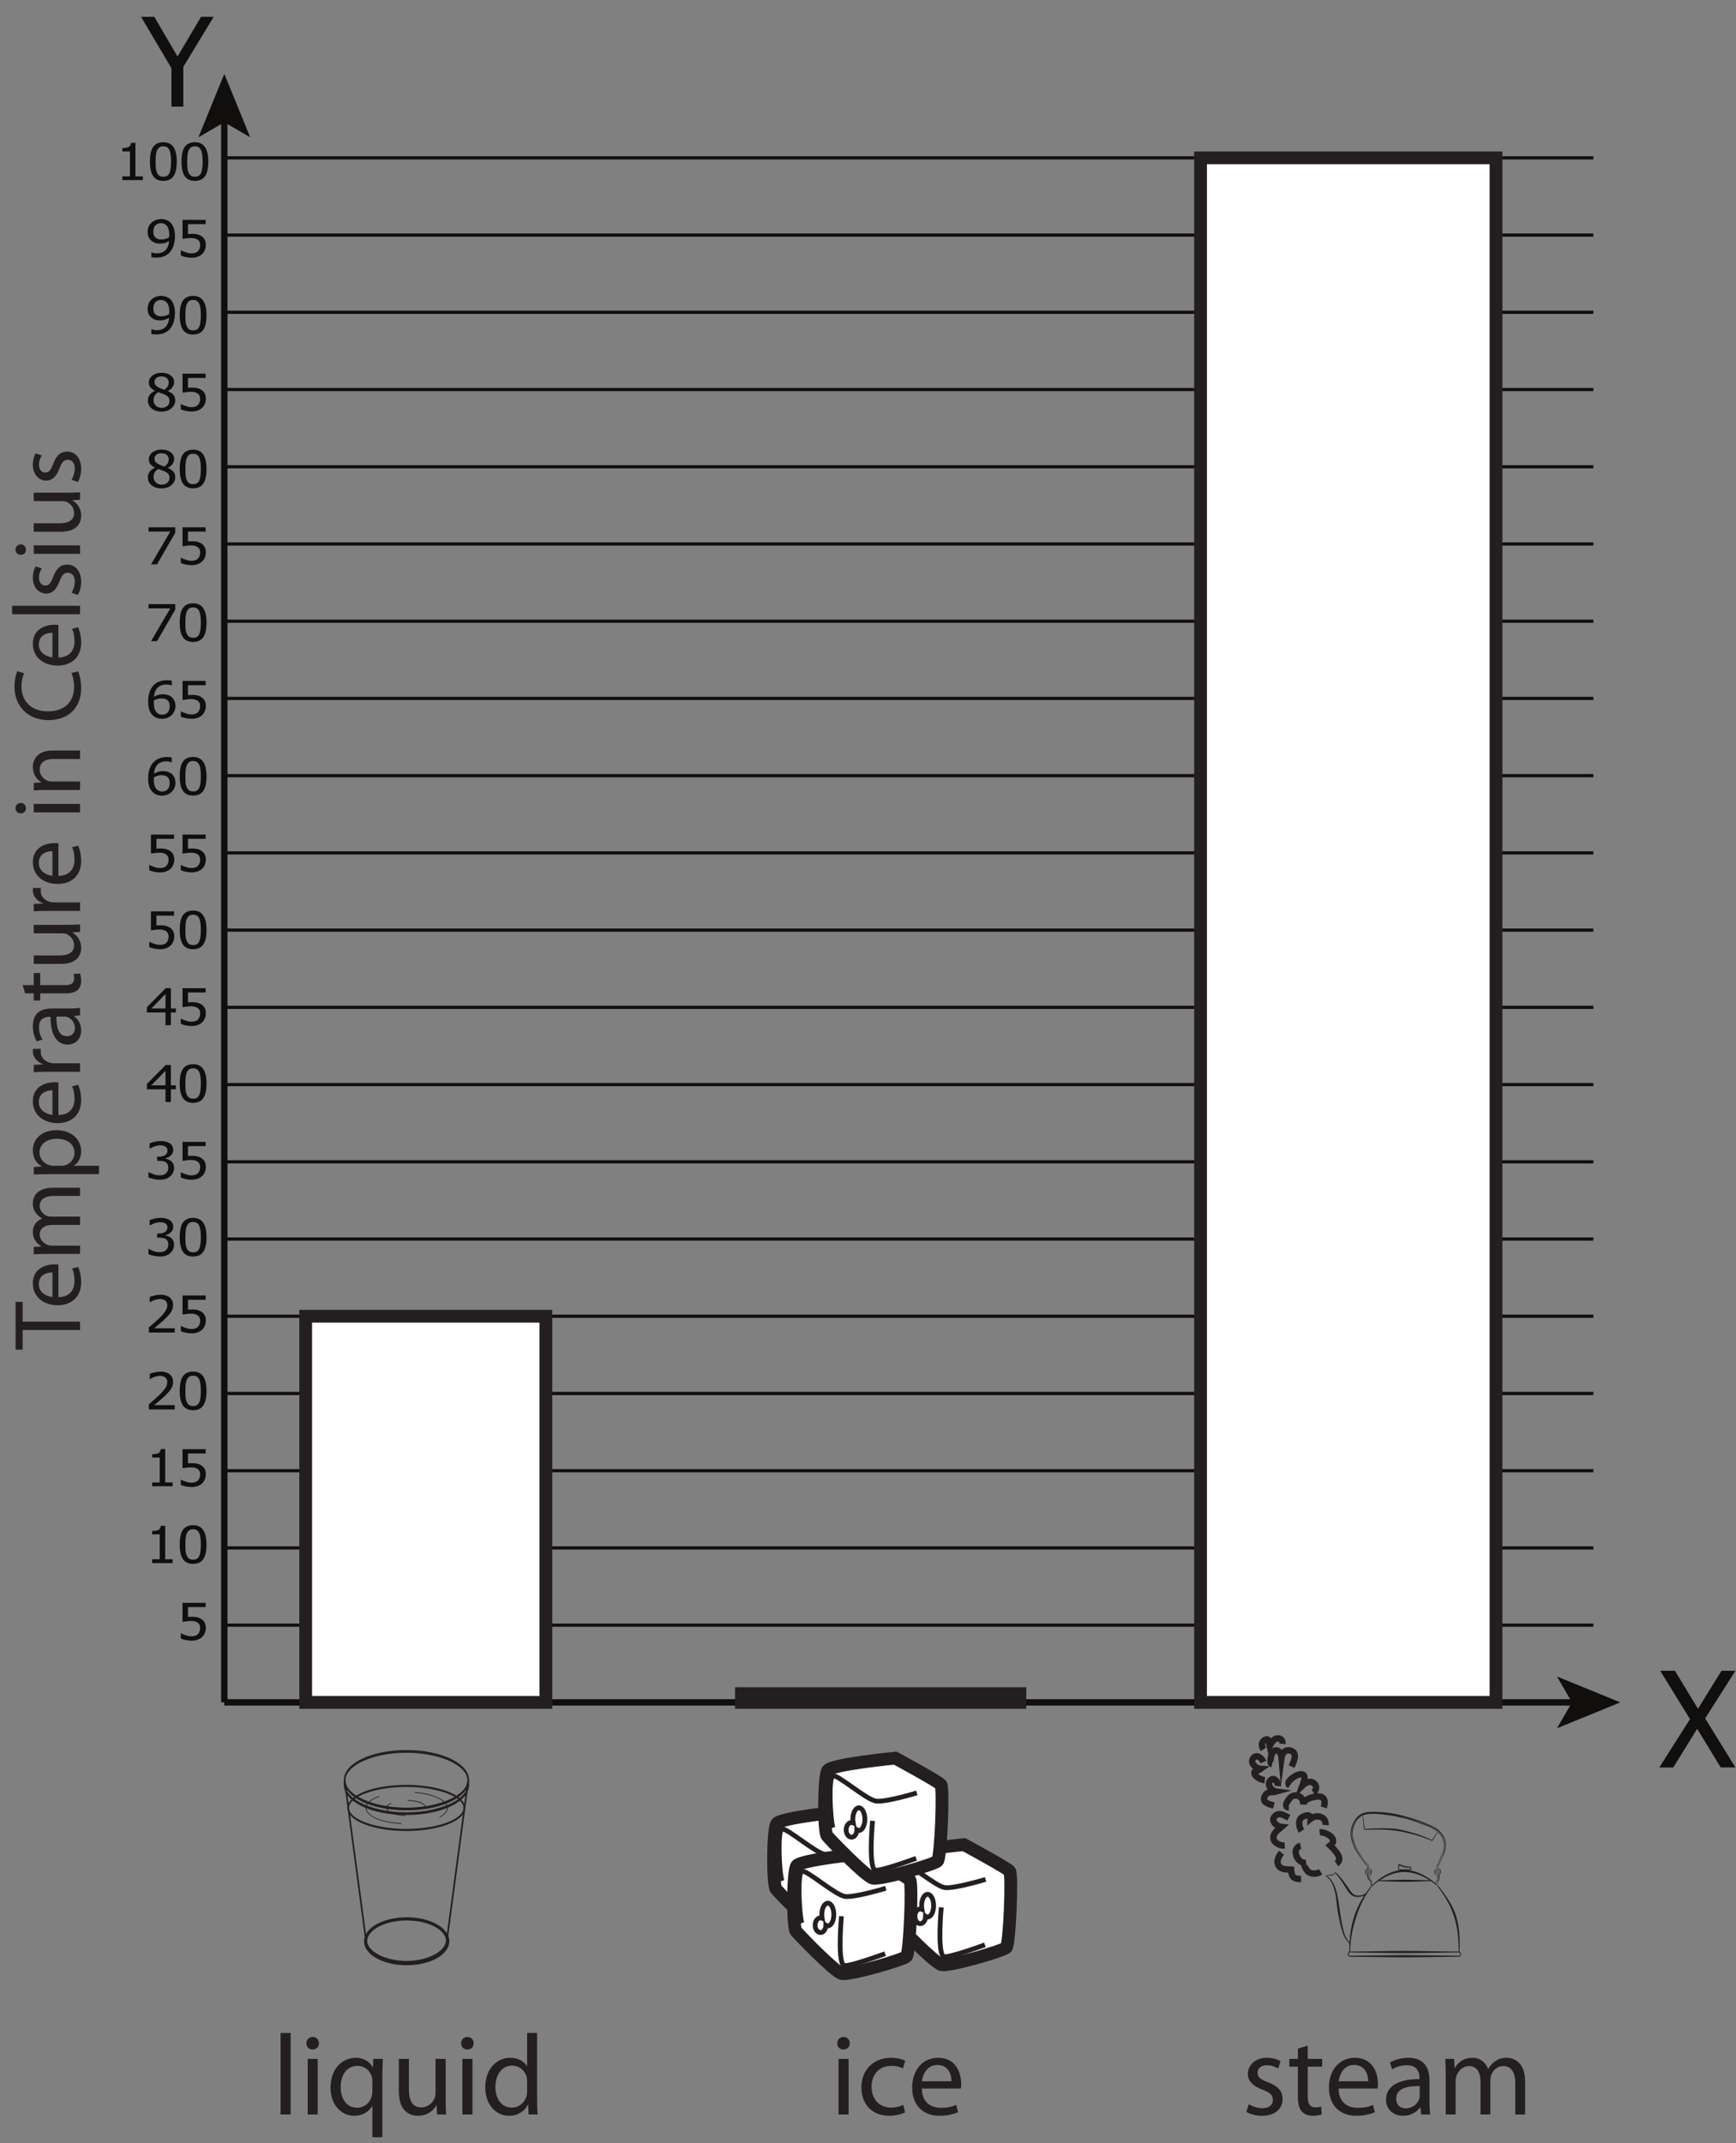 <?xml version="1.0" encoding="UTF-8"?>
<svg xmlns="http://www.w3.org/2000/svg" xmlns:xlink="http://www.w3.org/1999/xlink" width="272.239pt" height="336.079pt" viewBox="0 0 272.239 336.079" version="1.1">
<rect x="0" y="0" width="272.239" height="336.079" fill="#808080" stroke="none"/>
<defs>
<g>
<symbol overflow="visible" id="glyph0-0">
<path style="stroke:none;" d="M 2.422 0 L 2.422 -14.516 L 16.938 -14.516 L 16.938 0 Z M 3.625 -1.203 L 15.734 -1.203 L 15.734 -13.312 L 3.625 -13.312 Z M 3.625 -1.203 "/>
</symbol>
<symbol overflow="visible" id="glyph0-1">
<path style="stroke:none;" d="M 11.281 -14.078 L 6.516 -6.234 L 6.516 0 L 4.656 0 L 4.656 -6.031 L -0.109 -14.078 L 1.969 -14.078 L 5.609 -7.859 L 9.297 -14.078 Z M 11.281 -14.078 "/>
</symbol>
<symbol overflow="visible" id="glyph1-0">
<path style="stroke:none;" d="M 2.609 0 L 2.609 -15.641 L 18.234 -15.641 L 18.234 0 Z M 3.906 -1.297 L 16.938 -1.297 L 16.938 -14.328 L 3.906 -14.328 Z M 3.906 -1.297 "/>
</symbol>
<symbol overflow="visible" id="glyph1-1">
<path style="stroke:none;" d="M 12.016 0 L 9.703 0 L 6.016 -6.062 L 2.266 0 L 0.078 0 L 4.891 -7.578 L 0.219 -15.156 L 2.531 -15.156 L 6.141 -9.203 L 9.828 -15.156 L 12.016 -15.156 L 7.266 -7.688 Z M 12.016 0 "/>
</symbol>
<symbol overflow="visible" id="glyph2-0">
<path style="stroke:none;" d="M 1.141 0 L 1.141 -6 L 7.938 -6 L 7.938 0 Z M 1.703 -0.5 L 7.359 -0.5 L 7.359 -5.5 L 1.703 -5.5 Z M 1.703 -0.5 "/>
</symbol>
<symbol overflow="visible" id="glyph2-1">
<path style="stroke:none;" d="M 4.469 -1.859 C 4.469 -1.578 4.414 -1.316 4.312 -1.078 C 4.219 -0.836 4.078 -0.629 3.891 -0.453 C 3.703 -0.273 3.469 -0.133 3.188 -0.031 C 2.914 0.07 2.613 0.125 2.281 0.125 C 1.957 0.125 1.645 0.094 1.344 0.031 C 1.039 -0.031 0.773 -0.113 0.547 -0.219 L 0.547 -1.031 L 0.609 -1.031 C 0.68 -0.988 0.781 -0.938 0.906 -0.875 C 1.031 -0.82 1.172 -0.773 1.328 -0.734 C 1.492 -0.672 1.648 -0.625 1.797 -0.594 C 1.941 -0.57 2.102 -0.562 2.281 -0.562 C 2.457 -0.562 2.629 -0.586 2.797 -0.641 C 2.973 -0.691 3.117 -0.781 3.234 -0.906 C 3.348 -1.02 3.43 -1.156 3.484 -1.312 C 3.547 -1.469 3.578 -1.648 3.578 -1.859 C 3.578 -2.066 3.547 -2.234 3.484 -2.359 C 3.422 -2.492 3.328 -2.602 3.203 -2.688 C 3.078 -2.789 2.922 -2.863 2.734 -2.906 C 2.547 -2.945 2.344 -2.969 2.125 -2.969 C 1.883 -2.969 1.641 -2.945 1.391 -2.906 C 1.148 -2.875 0.957 -2.848 0.812 -2.828 L 0.812 -5.812 L 4.438 -5.812 L 4.438 -5.141 L 1.672 -5.141 L 1.672 -3.594 C 1.773 -3.602 1.879 -3.609 1.984 -3.609 C 2.086 -3.617 2.18 -3.625 2.266 -3.625 C 2.609 -3.625 2.895 -3.598 3.125 -3.547 C 3.352 -3.492 3.578 -3.395 3.797 -3.25 C 4.016 -3.102 4.18 -2.922 4.297 -2.703 C 4.41 -2.484 4.469 -2.203 4.469 -1.859 Z M 4.469 -1.859 "/>
</symbol>
<symbol overflow="visible" id="glyph2-2">
<path style="stroke:none;" d="M 4.219 0 L 1 0 L 1 -0.594 L 2.188 -0.594 L 2.188 -4.5 L 1 -4.5 L 1 -5.031 C 1.445 -5.031 1.773 -5.082 1.984 -5.188 C 2.203 -5.301 2.328 -5.52 2.359 -5.844 L 3.047 -5.844 L 3.047 -0.594 L 4.219 -0.594 Z M 4.219 0 "/>
</symbol>
<symbol overflow="visible" id="glyph2-3">
<path style="stroke:none;" d="M 4.578 -2.906 C 4.578 -1.863 4.406 -1.098 4.062 -0.609 C 3.719 -0.117 3.188 0.125 2.469 0.125 C 1.75 0.125 1.219 -0.125 0.875 -0.625 C 0.539 -1.125 0.375 -1.883 0.375 -2.906 C 0.375 -3.957 0.539 -4.723 0.875 -5.203 C 1.219 -5.691 1.75 -5.938 2.469 -5.938 C 3.195 -5.938 3.727 -5.68 4.062 -5.172 C 4.406 -4.672 4.578 -3.914 4.578 -2.906 Z M 3.453 -1.141 C 3.535 -1.328 3.594 -1.566 3.625 -1.859 C 3.664 -2.16 3.688 -2.508 3.688 -2.906 C 3.688 -3.312 3.664 -3.66 3.625 -3.953 C 3.594 -4.242 3.531 -4.488 3.438 -4.688 C 3.352 -4.883 3.234 -5.035 3.078 -5.141 C 2.922 -5.242 2.719 -5.297 2.469 -5.297 C 2.227 -5.297 2.031 -5.242 1.875 -5.141 C 1.719 -5.035 1.594 -4.879 1.5 -4.672 C 1.406 -4.473 1.344 -4.223 1.312 -3.922 C 1.281 -3.617 1.266 -3.281 1.266 -2.906 C 1.266 -2.5 1.273 -2.156 1.297 -1.875 C 1.328 -1.602 1.391 -1.363 1.484 -1.156 C 1.578 -0.945 1.703 -0.789 1.859 -0.688 C 2.016 -0.582 2.219 -0.531 2.469 -0.531 C 2.719 -0.531 2.922 -0.578 3.078 -0.672 C 3.234 -0.773 3.359 -0.93 3.453 -1.141 Z M 3.453 -1.141 "/>
</symbol>
<symbol overflow="visible" id="glyph2-4">
<path style="stroke:none;" d="M 4.547 0 L 0.484 0 L 0.484 -0.812 C 0.773 -1.062 1.051 -1.297 1.312 -1.516 C 1.57 -1.742 1.828 -1.977 2.078 -2.219 C 2.578 -2.707 2.914 -3.098 3.094 -3.391 C 3.281 -3.68 3.375 -3.984 3.375 -4.297 C 3.375 -4.461 3.344 -4.602 3.281 -4.719 C 3.227 -4.844 3.148 -4.945 3.047 -5.031 C 2.941 -5.102 2.82 -5.16 2.688 -5.203 C 2.551 -5.242 2.406 -5.266 2.25 -5.266 C 2.094 -5.266 1.93 -5.242 1.766 -5.203 C 1.609 -5.172 1.457 -5.129 1.312 -5.078 C 1.188 -5.035 1.066 -4.984 0.953 -4.922 C 0.836 -4.859 0.742 -4.805 0.672 -4.766 L 0.625 -4.766 L 0.625 -5.594 C 0.801 -5.664 1.051 -5.738 1.375 -5.812 C 1.707 -5.895 2.02 -5.938 2.312 -5.938 C 2.926 -5.938 3.406 -5.789 3.75 -5.5 C 4.102 -5.219 4.281 -4.832 4.281 -4.344 C 4.281 -4.113 4.25 -3.898 4.188 -3.703 C 4.125 -3.516 4.039 -3.336 3.938 -3.172 C 3.82 -3.004 3.688 -2.836 3.531 -2.672 C 3.383 -2.504 3.223 -2.336 3.047 -2.172 C 2.773 -1.91 2.469 -1.633 2.125 -1.344 C 1.781 -1.062 1.508 -0.836 1.312 -0.672 L 4.547 -0.672 Z M 4.547 0 "/>
</symbol>
<symbol overflow="visible" id="glyph2-5">
<path style="stroke:none;" d="M 2.266 -5.266 C 2.098 -5.266 1.938 -5.242 1.781 -5.203 C 1.625 -5.172 1.469 -5.129 1.312 -5.078 C 1.176 -5.023 1.051 -4.969 0.938 -4.906 C 0.832 -4.852 0.738 -4.801 0.656 -4.75 L 0.609 -4.75 L 0.609 -5.578 C 0.797 -5.672 1.055 -5.754 1.391 -5.828 C 1.723 -5.898 2.035 -5.938 2.328 -5.938 C 2.629 -5.938 2.891 -5.91 3.109 -5.859 C 3.336 -5.805 3.539 -5.723 3.719 -5.609 C 3.914 -5.484 4.062 -5.332 4.156 -5.156 C 4.258 -4.977 4.312 -4.77 4.312 -4.531 C 4.312 -4.219 4.191 -3.938 3.953 -3.688 C 3.711 -3.445 3.426 -3.297 3.094 -3.234 L 3.094 -3.172 C 3.227 -3.148 3.375 -3.109 3.531 -3.047 C 3.688 -2.992 3.832 -2.91 3.969 -2.797 C 4.102 -2.691 4.211 -2.551 4.297 -2.375 C 4.391 -2.195 4.438 -1.984 4.438 -1.734 C 4.438 -1.461 4.383 -1.219 4.281 -1 C 4.176 -0.781 4.031 -0.586 3.844 -0.422 C 3.656 -0.242 3.426 -0.109 3.156 -0.016 C 2.883 0.078 2.578 0.125 2.234 0.125 C 1.898 0.125 1.57 0.086 1.25 0.016 C 0.926 -0.055 0.648 -0.141 0.422 -0.234 L 0.422 -1.062 L 0.484 -1.062 C 0.672 -0.945 0.922 -0.832 1.234 -0.719 C 1.547 -0.613 1.859 -0.562 2.172 -0.562 C 2.359 -0.562 2.539 -0.582 2.719 -0.625 C 2.895 -0.676 3.047 -0.758 3.172 -0.875 C 3.285 -0.988 3.375 -1.113 3.438 -1.25 C 3.5 -1.395 3.531 -1.57 3.531 -1.781 C 3.531 -1.988 3.492 -2.16 3.422 -2.297 C 3.359 -2.43 3.266 -2.539 3.141 -2.625 C 3.016 -2.695 2.867 -2.75 2.703 -2.781 C 2.535 -2.812 2.352 -2.828 2.156 -2.828 L 1.781 -2.828 L 1.781 -3.484 L 2.062 -3.484 C 2.457 -3.484 2.781 -3.566 3.031 -3.734 C 3.281 -3.898 3.406 -4.141 3.406 -4.453 C 3.406 -4.598 3.375 -4.723 3.312 -4.828 C 3.25 -4.93 3.164 -5.016 3.062 -5.078 C 2.945 -5.148 2.82 -5.195 2.688 -5.219 C 2.551 -5.25 2.41 -5.266 2.266 -5.266 Z M 2.266 -5.266 "/>
</symbol>
<symbol overflow="visible" id="glyph2-6">
<path style="stroke:none;" d="M 4.719 -2 L 3.938 -2 L 3.938 0 L 3.094 0 L 3.094 -2 L 0.172 -2 L 0.172 -2.828 L 3.125 -5.812 L 3.938 -5.812 L 3.938 -2.625 L 4.719 -2.625 Z M 3.094 -2.625 L 3.094 -4.906 L 0.875 -2.625 Z M 3.094 -2.625 "/>
</symbol>
<symbol overflow="visible" id="glyph2-7">
<path style="stroke:none;" d="M 4.656 -1.891 C 4.656 -1.586 4.598 -1.312 4.484 -1.062 C 4.367 -0.812 4.219 -0.598 4.031 -0.422 C 3.832 -0.242 3.609 -0.109 3.359 -0.016 C 3.117 0.078 2.852 0.125 2.562 0.125 C 2.258 0.125 1.984 0.082 1.734 0 C 1.492 -0.094 1.285 -0.227 1.109 -0.406 C 0.879 -0.613 0.695 -0.895 0.562 -1.25 C 0.438 -1.602 0.375 -2.039 0.375 -2.562 C 0.375 -3.062 0.43 -3.516 0.547 -3.922 C 0.672 -4.328 0.852 -4.68 1.094 -4.984 C 1.332 -5.285 1.641 -5.516 2.016 -5.672 C 2.398 -5.836 2.836 -5.922 3.328 -5.922 C 3.473 -5.922 3.609 -5.914 3.734 -5.906 C 3.867 -5.895 3.984 -5.875 4.078 -5.844 L 4.078 -5.094 L 4.047 -5.094 C 3.961 -5.133 3.844 -5.172 3.688 -5.203 C 3.539 -5.234 3.383 -5.25 3.219 -5.25 C 2.664 -5.25 2.219 -5.086 1.875 -4.766 C 1.539 -4.441 1.344 -3.957 1.281 -3.312 C 1.488 -3.438 1.703 -3.535 1.922 -3.609 C 2.148 -3.68 2.395 -3.719 2.656 -3.719 C 2.914 -3.719 3.141 -3.691 3.328 -3.641 C 3.523 -3.598 3.727 -3.508 3.938 -3.375 C 4.176 -3.207 4.352 -3 4.469 -2.75 C 4.594 -2.508 4.656 -2.223 4.656 -1.891 Z M 3.75 -1.859 C 3.75 -2.098 3.711 -2.297 3.641 -2.453 C 3.578 -2.617 3.461 -2.758 3.297 -2.875 C 3.18 -2.957 3.051 -3.008 2.906 -3.031 C 2.758 -3.062 2.609 -3.078 2.453 -3.078 C 2.254 -3.078 2.055 -3.047 1.859 -2.984 C 1.66 -2.93 1.469 -2.852 1.281 -2.75 C 1.281 -2.695 1.273 -2.645 1.266 -2.594 C 1.266 -2.539 1.266 -2.473 1.266 -2.391 C 1.266 -1.984 1.305 -1.656 1.391 -1.406 C 1.484 -1.164 1.598 -0.977 1.734 -0.844 C 1.859 -0.727 1.988 -0.645 2.125 -0.594 C 2.258 -0.539 2.406 -0.516 2.562 -0.516 C 2.914 -0.516 3.203 -0.625 3.422 -0.844 C 3.641 -1.07 3.75 -1.41 3.75 -1.859 Z M 3.75 -1.859 "/>
</symbol>
<symbol overflow="visible" id="glyph2-8">
<path style="stroke:none;" d="M 4.625 -4.953 L 1.766 0 L 0.828 0 L 3.844 -5.141 L 0.438 -5.141 L 0.438 -5.812 L 4.625 -5.812 Z M 4.625 -4.953 "/>
</symbol>
<symbol overflow="visible" id="glyph2-9">
<path style="stroke:none;" d="M 3.594 -4.469 C 3.594 -4.727 3.492 -4.941 3.297 -5.109 C 3.098 -5.285 2.82 -5.375 2.469 -5.375 C 2.145 -5.375 1.879 -5.297 1.672 -5.141 C 1.473 -4.984 1.375 -4.773 1.375 -4.516 C 1.375 -4.316 1.426 -4.148 1.531 -4.016 C 1.633 -3.891 1.789 -3.77 2 -3.656 C 2.094 -3.613 2.234 -3.551 2.422 -3.469 C 2.609 -3.395 2.773 -3.336 2.922 -3.297 C 3.18 -3.473 3.359 -3.648 3.453 -3.828 C 3.547 -4.016 3.594 -4.227 3.594 -4.469 Z M 3.719 -1.547 C 3.719 -1.785 3.66 -1.973 3.547 -2.109 C 3.441 -2.254 3.238 -2.398 2.938 -2.547 C 2.832 -2.598 2.695 -2.648 2.531 -2.703 C 2.363 -2.766 2.176 -2.832 1.969 -2.906 C 1.727 -2.77 1.539 -2.594 1.406 -2.375 C 1.281 -2.164 1.219 -1.93 1.219 -1.672 C 1.219 -1.316 1.336 -1.023 1.578 -0.797 C 1.816 -0.566 2.117 -0.453 2.484 -0.453 C 2.859 -0.453 3.156 -0.551 3.375 -0.75 C 3.602 -0.945 3.719 -1.211 3.719 -1.547 Z M 2.469 0.141 C 2.145 0.141 1.848 0.094 1.578 0 C 1.305 -0.082 1.078 -0.207 0.891 -0.375 C 0.703 -0.531 0.562 -0.711 0.469 -0.922 C 0.375 -1.141 0.328 -1.367 0.328 -1.609 C 0.328 -1.922 0.422 -2.207 0.609 -2.469 C 0.797 -2.738 1.07 -2.953 1.438 -3.109 L 1.438 -3.125 C 1.113 -3.289 0.875 -3.473 0.719 -3.672 C 0.562 -3.867 0.484 -4.117 0.484 -4.422 C 0.484 -4.859 0.672 -5.223 1.047 -5.516 C 1.422 -5.805 1.895 -5.953 2.469 -5.953 C 3.07 -5.953 3.551 -5.812 3.906 -5.531 C 4.27 -5.258 4.453 -4.906 4.453 -4.469 C 4.453 -4.207 4.363 -3.945 4.188 -3.688 C 4.02 -3.438 3.773 -3.238 3.453 -3.094 L 3.453 -3.078 C 3.836 -2.922 4.129 -2.727 4.328 -2.5 C 4.523 -2.27 4.625 -1.977 4.625 -1.625 C 4.625 -1.125 4.414 -0.703 4 -0.359 C 3.594 -0.023 3.082 0.141 2.469 0.141 Z M 2.469 0.141 "/>
</symbol>
<symbol overflow="visible" id="glyph2-10">
<path style="stroke:none;" d="M 3.688 -3.422 C 3.688 -3.816 3.645 -4.141 3.562 -4.391 C 3.477 -4.641 3.363 -4.832 3.219 -4.969 C 3.082 -5.094 2.945 -5.176 2.812 -5.219 C 2.688 -5.27 2.547 -5.297 2.391 -5.297 C 2.023 -5.297 1.734 -5.18 1.516 -4.953 C 1.297 -4.723 1.188 -4.391 1.188 -3.953 C 1.188 -3.711 1.223 -3.508 1.297 -3.344 C 1.367 -3.188 1.484 -3.051 1.641 -2.938 C 1.754 -2.863 1.879 -2.812 2.016 -2.781 C 2.16 -2.75 2.316 -2.734 2.484 -2.734 C 2.672 -2.734 2.875 -2.766 3.094 -2.828 C 3.312 -2.891 3.5 -2.969 3.656 -3.062 C 3.664 -3.102 3.672 -3.156 3.672 -3.219 C 3.68 -3.281 3.688 -3.348 3.688 -3.422 Z M 0.297 -3.922 C 0.297 -4.223 0.348 -4.5 0.453 -4.75 C 0.566 -5 0.723 -5.211 0.922 -5.391 C 1.098 -5.555 1.316 -5.688 1.578 -5.781 C 1.848 -5.883 2.117 -5.938 2.391 -5.938 C 2.691 -5.938 2.961 -5.891 3.203 -5.797 C 3.453 -5.711 3.672 -5.582 3.859 -5.406 C 4.078 -5.195 4.25 -4.914 4.375 -4.562 C 4.508 -4.219 4.578 -3.785 4.578 -3.266 C 4.578 -2.773 4.516 -2.316 4.391 -1.891 C 4.266 -1.461 4.082 -1.102 3.844 -0.812 C 3.594 -0.508 3.285 -0.281 2.922 -0.125 C 2.566 0.031 2.129 0.109 1.609 0.109 C 1.492 0.109 1.367 0.102 1.234 0.094 C 1.109 0.082 0.988 0.062 0.875 0.031 L 0.875 -0.719 L 0.906 -0.719 C 0.977 -0.676 1.094 -0.641 1.25 -0.609 C 1.406 -0.578 1.566 -0.562 1.734 -0.562 C 2.316 -0.562 2.77 -0.727 3.094 -1.062 C 3.426 -1.395 3.613 -1.875 3.656 -2.5 C 3.426 -2.363 3.203 -2.258 2.984 -2.188 C 2.766 -2.125 2.531 -2.094 2.281 -2.094 C 2.039 -2.094 1.816 -2.113 1.609 -2.156 C 1.41 -2.207 1.211 -2.301 1.016 -2.438 C 0.773 -2.602 0.594 -2.805 0.469 -3.047 C 0.352 -3.285 0.297 -3.578 0.297 -3.922 Z M 0.297 -3.922 "/>
</symbol>
<symbol overflow="visible" id="glyph3-0">
<path style="stroke:none;" d="M 0 0 L 9 0 L 9 -12.594 L 0 -12.594 Z M 4.5 -7.109 L 1.438 -11.703 L 7.562 -11.703 Z M 5.047 -6.297 L 8.094 -10.891 L 8.094 -1.703 Z M 1.438 -0.906 L 4.5 -5.484 L 7.562 -0.906 Z M 0.906 -10.891 L 3.953 -6.297 L 0.906 -1.703 Z M 0.906 -10.891 "/>
</symbol>
<symbol overflow="visible" id="glyph3-1">
<path style="stroke:none;" d="M 1.312 0 L 2.891 0 L 2.891 -12.781 L 1.312 -12.781 Z M 1.312 0 "/>
</symbol>
<symbol overflow="visible" id="glyph3-2">
<path style="stroke:none;" d="M 2.891 0 L 2.891 -8.719 L 1.312 -8.719 L 1.312 0 Z M 2.109 -12.156 C 1.516 -12.156 1.109 -11.703 1.109 -11.156 C 1.109 -10.625 1.5 -10.188 2.062 -10.188 C 2.703 -10.188 3.078 -10.625 3.078 -11.156 C 3.078 -11.719 2.688 -12.156 2.109 -12.156 Z M 2.109 -12.156 "/>
</symbol>
<symbol overflow="visible" id="glyph3-3">
<path style="stroke:none;" d="M 7.25 3.562 L 8.812 3.562 L 8.812 -6.312 C 8.812 -7.219 8.859 -7.984 8.891 -8.719 L 7.391 -8.719 L 7.344 -7.391 L 7.312 -7.391 C 6.875 -8.219 5.969 -8.891 4.625 -8.891 C 2.797 -8.891 0.688 -7.469 0.688 -4.188 C 0.688 -1.547 2.344 0.203 4.375 0.203 C 5.781 0.203 6.734 -0.484 7.219 -1.328 L 7.25 -1.328 Z M 7.25 -3.547 C 7.25 -3.312 7.203 -3 7.125 -2.766 C 6.766 -1.688 5.891 -1.062 4.859 -1.062 C 3.109 -1.062 2.281 -2.562 2.281 -4.297 C 2.281 -6.25 3.281 -7.625 4.906 -7.625 C 6.109 -7.625 6.938 -6.797 7.188 -5.828 C 7.234 -5.641 7.25 -5.406 7.25 -5.188 Z M 7.25 -3.547 "/>
</symbol>
<symbol overflow="visible" id="glyph3-4">
<path style="stroke:none;" d="M 8.609 -8.719 L 7.016 -8.719 L 7.016 -3.391 C 7.016 -3.078 6.969 -2.797 6.875 -2.578 C 6.594 -1.859 5.844 -1.109 4.781 -1.109 C 3.359 -1.109 2.844 -2.25 2.844 -3.906 L 2.844 -8.719 L 1.266 -8.719 L 1.266 -3.625 C 1.266 -0.578 2.891 0.203 4.266 0.203 C 5.812 0.203 6.75 -0.719 7.141 -1.422 L 7.188 -1.422 L 7.266 0 L 8.672 0 C 8.625 -0.688 8.609 -1.469 8.609 -2.391 Z M 8.609 -8.719 "/>
</symbol>
<symbol overflow="visible" id="glyph3-5">
<path style="stroke:none;" d="M 7.25 -12.781 L 7.25 -7.578 L 7.219 -7.578 C 6.828 -8.266 5.938 -8.891 4.594 -8.891 C 2.484 -8.891 0.672 -7.125 0.688 -4.234 C 0.688 -1.578 2.328 0.203 4.422 0.203 C 5.844 0.203 6.891 -0.547 7.359 -1.516 L 7.422 -1.516 L 7.484 0 L 8.891 0 C 8.859 -0.594 8.812 -1.469 8.812 -2.25 L 8.812 -12.781 Z M 7.25 -3.656 C 7.25 -3.406 7.234 -3.188 7.188 -2.969 C 6.891 -1.797 5.922 -1.078 4.859 -1.078 C 3.172 -1.078 2.281 -2.531 2.281 -4.297 C 2.281 -6.203 3.266 -7.656 4.891 -7.656 C 6.078 -7.656 6.953 -6.828 7.188 -5.828 C 7.234 -5.641 7.25 -5.359 7.25 -5.172 Z M 7.25 -3.656 "/>
</symbol>
<symbol overflow="visible" id="glyph3-6">
<path style="stroke:none;" d="M 7.25 -1.5 C 6.797 -1.297 6.203 -1.078 5.312 -1.078 C 3.578 -1.078 2.281 -2.328 2.281 -4.344 C 2.281 -6.141 3.359 -7.625 5.359 -7.625 C 6.234 -7.625 6.828 -7.422 7.203 -7.219 L 7.562 -8.422 C 7.125 -8.656 6.297 -8.891 5.359 -8.891 C 2.516 -8.891 0.688 -6.938 0.688 -4.25 C 0.688 -1.578 2.391 0.203 5.016 0.203 C 6.188 0.203 7.109 -0.109 7.531 -0.312 Z M 7.25 -1.5 "/>
</symbol>
<symbol overflow="visible" id="glyph3-7">
<path style="stroke:none;" d="M 8.312 -4.062 C 8.359 -4.25 8.375 -4.484 8.375 -4.812 C 8.375 -6.406 7.625 -8.891 4.766 -8.891 C 2.234 -8.891 0.688 -6.844 0.688 -4.219 C 0.688 -1.578 2.281 0.203 4.969 0.203 C 6.359 0.203 7.328 -0.109 7.891 -0.359 L 7.594 -1.5 C 7.016 -1.234 6.312 -1.047 5.188 -1.047 C 3.578 -1.047 2.234 -1.922 2.203 -4.062 Z M 2.219 -5.203 C 2.344 -6.297 3.031 -7.766 4.641 -7.766 C 6.422 -7.766 6.859 -6.188 6.844 -5.203 Z M 2.219 -5.203 "/>
</symbol>
<symbol overflow="visible" id="glyph3-8">
<path style="stroke:none;" d="M 0.719 -0.406 C 1.328 -0.047 2.219 0.203 3.172 0.203 C 5.203 0.203 6.406 -0.875 6.406 -2.438 C 6.406 -3.719 5.609 -4.484 4.125 -5.047 C 2.984 -5.484 2.484 -5.812 2.484 -6.531 C 2.484 -7.188 2.984 -7.719 3.922 -7.719 C 4.734 -7.719 5.359 -7.422 5.703 -7.203 L 6.078 -8.359 C 5.609 -8.656 4.844 -8.891 3.953 -8.891 C 2.109 -8.891 0.953 -7.734 0.953 -6.344 C 0.953 -5.297 1.688 -4.453 3.281 -3.875 C 4.422 -3.438 4.875 -3.047 4.875 -2.281 C 4.875 -1.547 4.344 -0.984 3.203 -0.984 C 2.406 -0.984 1.578 -1.312 1.094 -1.609 Z M 0.719 -0.406 "/>
</symbol>
<symbol overflow="visible" id="glyph3-9">
<path style="stroke:none;" d="M 1.672 -10.328 L 1.672 -8.719 L 0.328 -8.719 L 0.328 -7.5 L 1.672 -7.5 L 1.672 -2.75 C 1.672 -1.734 1.859 -0.953 2.281 -0.469 C 2.656 -0.047 3.266 0.203 4 0.203 C 4.609 0.203 5.094 0.094 5.406 -0.016 L 5.328 -1.219 C 5.094 -1.156 4.844 -1.109 4.406 -1.109 C 3.531 -1.109 3.219 -1.734 3.219 -2.812 L 3.219 -7.5 L 5.484 -7.5 L 5.484 -8.719 L 3.219 -8.719 L 3.219 -10.797 Z M 1.672 -10.328 "/>
</symbol>
<symbol overflow="visible" id="glyph3-10">
<path style="stroke:none;" d="M 7.438 -5.344 C 7.438 -7.078 6.781 -8.891 4.125 -8.891 C 3.031 -8.891 1.969 -8.594 1.234 -8.141 L 1.609 -7.078 C 2.219 -7.484 3.062 -7.719 3.891 -7.719 C 5.672 -7.734 5.875 -6.422 5.875 -5.719 L 5.875 -5.547 C 2.5 -5.562 0.625 -4.406 0.625 -2.297 C 0.625 -1.047 1.531 0.203 3.297 0.203 C 4.531 0.203 5.469 -0.406 5.953 -1.094 L 6.016 -1.094 L 6.141 0 L 7.562 0 C 7.469 -0.594 7.438 -1.328 7.438 -2.094 Z M 5.906 -2.938 C 5.906 -2.797 5.891 -2.609 5.828 -2.438 C 5.578 -1.688 4.844 -0.969 3.688 -0.969 C 2.891 -0.969 2.219 -1.438 2.219 -2.484 C 2.219 -4.172 4.172 -4.484 5.906 -4.453 Z M 5.906 -2.938 "/>
</symbol>
<symbol overflow="visible" id="glyph3-11">
<path style="stroke:none;" d="M 1.312 0 L 2.859 0 L 2.859 -5.234 C 2.859 -5.516 2.891 -5.797 2.984 -6.016 C 3.234 -6.797 3.984 -7.594 4.953 -7.594 C 6.156 -7.594 6.766 -6.609 6.766 -5.219 L 6.766 0 L 8.312 0 L 8.312 -5.375 C 8.312 -5.672 8.375 -5.938 8.438 -6.172 C 8.734 -6.938 9.406 -7.594 10.328 -7.594 C 11.594 -7.594 12.219 -6.609 12.219 -4.906 L 12.219 0 L 13.766 0 L 13.766 -5.109 C 13.766 -8.141 12.062 -8.891 10.891 -8.891 C 10.062 -8.891 9.5 -8.672 8.984 -8.281 C 8.625 -8.016 8.266 -7.656 7.984 -7.141 L 7.953 -7.141 C 7.578 -8.172 6.672 -8.891 5.516 -8.891 C 4.047 -8.891 3.234 -8.125 2.75 -7.297 L 2.703 -7.297 L 2.625 -8.719 L 1.234 -8.719 C 1.281 -7.984 1.312 -7.266 1.312 -6.359 Z M 1.312 0 "/>
</symbol>
<symbol overflow="visible" id="glyph4-0">
<path style="stroke:none;" d="M 0 0 L 0 -7.5 L -10.5 -7.5 L -10.5 0 Z M -5.922 -3.75 L -9.75 -1.203 L -9.75 -6.297 Z M -5.25 -4.203 L -9.078 -6.75 L -1.422 -6.75 Z M -0.75 -1.203 L -4.578 -3.75 L -0.75 -6.297 Z M -9.078 -0.75 L -5.25 -3.297 L -1.422 -0.75 Z M -9.078 -0.75 "/>
</symbol>
<symbol overflow="visible" id="glyph4-1">
<path style="stroke:none;" d="M 0 -3.062 L 0 -4.375 L -9 -4.375 L -9 -7.469 L -10.109 -7.469 L -10.109 0.016 L -9 0.016 L -9 -3.062 Z M 0 -3.062 "/>
</symbol>
<symbol overflow="visible" id="glyph4-2">
<path style="stroke:none;" d="M -3.391 -6.938 C -3.547 -6.953 -3.734 -6.969 -4 -6.969 C -5.344 -6.969 -7.406 -6.359 -7.406 -3.969 C -7.406 -1.859 -5.703 -0.562 -3.516 -0.562 C -1.312 -0.562 0.172 -1.906 0.172 -4.141 C 0.172 -5.297 -0.094 -6.109 -0.297 -6.562 L -1.25 -6.328 C -1.031 -5.844 -0.875 -5.266 -0.875 -4.312 C -0.875 -2.984 -1.609 -1.859 -3.391 -1.828 Z M -4.328 -1.844 C -5.25 -1.953 -6.469 -2.516 -6.469 -3.875 C -6.469 -5.359 -5.156 -5.719 -4.328 -5.703 Z M -4.328 -1.844 "/>
</symbol>
<symbol overflow="visible" id="glyph4-3">
<path style="stroke:none;" d="M 0 -1.094 L 0 -2.391 L -4.359 -2.391 C -4.594 -2.391 -4.828 -2.422 -5.016 -2.484 C -5.672 -2.703 -6.328 -3.312 -6.328 -4.125 C -6.328 -5.125 -5.5 -5.641 -4.344 -5.641 L 0 -5.641 L 0 -6.938 L -4.484 -6.938 C -4.719 -6.938 -4.953 -6.969 -5.141 -7.031 C -5.781 -7.281 -6.328 -7.844 -6.328 -8.609 C -6.328 -9.656 -5.5 -10.188 -4.094 -10.188 L 0 -10.188 L 0 -11.469 L -4.266 -11.469 C -6.781 -11.469 -7.406 -10.047 -7.406 -9.078 C -7.406 -8.391 -7.234 -7.922 -6.906 -7.484 C -6.672 -7.188 -6.375 -6.891 -5.953 -6.656 L -5.953 -6.625 C -6.812 -6.312 -7.406 -5.562 -7.406 -4.594 C -7.406 -3.375 -6.766 -2.703 -6.078 -2.297 L -6.078 -2.25 L -7.266 -2.188 L -7.266 -1.031 C -6.656 -1.062 -6.062 -1.094 -5.297 -1.094 Z M 0 -1.094 "/>
</symbol>
<symbol overflow="visible" id="glyph4-4">
<path style="stroke:none;" d="M 2.969 -1.094 L 2.969 -2.406 L -0.969 -2.406 L -0.969 -2.438 C -0.25 -2.859 0.172 -3.703 0.172 -4.672 C 0.172 -6.375 -1.125 -7.984 -3.734 -7.984 C -5.922 -7.984 -7.406 -6.656 -7.406 -4.891 C -7.406 -3.703 -6.906 -2.828 -6.016 -2.312 L -6.016 -2.281 L -7.266 -2.203 L -7.266 -1.031 C -6.562 -1.062 -5.812 -1.094 -4.891 -1.094 Z M -4.219 -2.406 C -4.375 -2.406 -4.578 -2.438 -4.734 -2.484 C -5.734 -2.734 -6.359 -3.578 -6.359 -4.484 C -6.359 -5.875 -5.109 -6.641 -3.672 -6.641 C -2.016 -6.641 -0.875 -5.828 -0.875 -4.438 C -0.875 -3.5 -1.5 -2.703 -2.422 -2.453 C -2.578 -2.422 -2.766 -2.406 -2.953 -2.406 Z M -4.219 -2.406 "/>
</symbol>
<symbol overflow="visible" id="glyph4-5">
<path style="stroke:none;" d="M 0 -1.094 L 0 -2.422 L -3.875 -2.422 C -4.078 -2.422 -4.312 -2.438 -4.484 -2.453 C -5.469 -2.641 -6.172 -3.297 -6.172 -4.234 C -6.172 -4.406 -6.172 -4.547 -6.141 -4.688 L -7.375 -4.688 C -7.391 -4.562 -7.406 -4.453 -7.406 -4.312 C -7.406 -3.438 -6.797 -2.625 -5.812 -2.297 L -5.812 -2.25 L -7.266 -2.188 L -7.266 -1.031 C -6.578 -1.078 -5.844 -1.094 -5 -1.094 Z M 0 -1.094 "/>
</symbol>
<symbol overflow="visible" id="glyph4-6">
<path style="stroke:none;" d="M -4.453 -6.188 C -5.891 -6.188 -7.406 -5.656 -7.406 -3.438 C -7.406 -2.516 -7.156 -1.641 -6.781 -1.031 L -5.891 -1.328 C -6.234 -1.844 -6.438 -2.547 -6.438 -3.234 C -6.453 -4.719 -5.359 -4.891 -4.766 -4.891 L -4.625 -4.891 C -4.641 -2.078 -3.672 -0.531 -1.922 -0.531 C -0.875 -0.531 0.172 -1.281 0.172 -2.75 C 0.172 -3.781 -0.344 -4.562 -0.922 -4.969 L -0.922 -5.016 L 0 -5.109 L 0 -6.297 C -0.5 -6.219 -1.109 -6.188 -1.734 -6.188 Z M -2.438 -4.922 C -2.328 -4.922 -2.172 -4.906 -2.031 -4.859 C -1.406 -4.656 -0.812 -4.031 -0.812 -3.078 C -0.812 -2.422 -1.203 -1.844 -2.062 -1.844 C -3.484 -1.844 -3.734 -3.484 -3.703 -4.922 Z M -2.438 -4.922 "/>
</symbol>
<symbol overflow="visible" id="glyph4-7">
<path style="stroke:none;" d="M -8.609 -1.391 L -7.266 -1.391 L -7.266 -0.266 L -6.25 -0.266 L -6.25 -1.391 L -2.297 -1.391 C -1.438 -1.391 -0.797 -1.547 -0.391 -1.906 C -0.047 -2.219 0.172 -2.719 0.172 -3.328 C 0.172 -3.844 0.078 -4.25 -0.016 -4.5 L -1.016 -4.438 C -0.953 -4.25 -0.938 -4.031 -0.938 -3.672 C -0.938 -2.938 -1.438 -2.688 -2.344 -2.688 L -6.25 -2.688 L -6.25 -4.578 L -7.266 -4.578 L -7.266 -2.688 L -9 -2.688 Z M -8.609 -1.391 "/>
</symbol>
<symbol overflow="visible" id="glyph4-8">
<path style="stroke:none;" d="M -7.266 -7.172 L -7.266 -5.844 L -2.812 -5.844 C -2.562 -5.844 -2.328 -5.812 -2.141 -5.734 C -1.547 -5.484 -0.938 -4.875 -0.938 -3.984 C -0.938 -2.812 -1.875 -2.375 -3.25 -2.375 L -7.266 -2.375 L -7.266 -1.047 L -3.016 -1.047 C -0.484 -1.047 0.172 -2.422 0.172 -3.562 C 0.172 -4.844 -0.594 -5.625 -1.188 -5.953 L -1.188 -5.984 L 0 -6.062 L 0 -7.234 C -0.562 -7.188 -1.234 -7.172 -2 -7.172 Z M -7.266 -7.172 "/>
</symbol>
<symbol overflow="visible" id="glyph4-9">
<path style="stroke:none;" d=""/>
</symbol>
<symbol overflow="visible" id="glyph4-10">
<path style="stroke:none;" d="M 0 -2.422 L -7.266 -2.422 L -7.266 -1.094 L 0 -1.094 Z M -10.125 -1.75 C -10.125 -1.266 -9.75 -0.938 -9.297 -0.938 C -8.844 -0.938 -8.484 -1.25 -8.484 -1.719 C -8.484 -2.25 -8.844 -2.562 -9.297 -2.562 C -9.766 -2.562 -10.125 -2.234 -10.125 -1.75 Z M -10.125 -1.75 "/>
</symbol>
<symbol overflow="visible" id="glyph4-11">
<path style="stroke:none;" d="M 0 -1.094 L 0 -2.422 L -4.359 -2.422 C -4.594 -2.422 -4.812 -2.438 -4.984 -2.5 C -5.719 -2.75 -6.328 -3.422 -6.328 -4.281 C -6.328 -5.516 -5.359 -5.953 -4.188 -5.953 L 0 -5.953 L 0 -7.281 L -4.312 -7.281 C -6.812 -7.281 -7.406 -5.719 -7.406 -4.703 C -7.406 -3.516 -6.734 -2.672 -6.062 -2.312 L -6.062 -2.281 L -7.266 -2.203 L -7.266 -1.031 C -6.656 -1.078 -6.062 -1.094 -5.297 -1.094 Z M 0 -1.094 "/>
</symbol>
<symbol overflow="visible" id="glyph4-12">
<path style="stroke:none;" d="M -1.359 -7.938 C -1.109 -7.406 -0.938 -6.594 -0.938 -5.797 C -0.938 -3.344 -2.516 -1.922 -5.016 -1.922 C -7.672 -1.922 -9.188 -3.5 -9.188 -5.859 C -9.188 -6.703 -9 -7.406 -8.766 -7.891 L -9.828 -8.219 C -10 -7.875 -10.281 -7.062 -10.281 -5.812 C -10.281 -2.688 -8.141 -0.547 -4.969 -0.547 C -1.641 -0.547 0.172 -2.672 0.172 -5.516 C 0.172 -6.75 -0.078 -7.719 -0.312 -8.188 Z M -1.359 -7.938 "/>
</symbol>
<symbol overflow="visible" id="glyph4-13">
<path style="stroke:none;" d="M 0 -1.094 L 0 -2.422 L -10.656 -2.422 L -10.656 -1.094 Z M 0 -1.094 "/>
</symbol>
<symbol overflow="visible" id="glyph4-14">
<path style="stroke:none;" d="M -0.344 -0.594 C -0.047 -1.109 0.172 -1.844 0.172 -2.641 C 0.172 -4.328 -0.734 -5.344 -2.031 -5.344 C -3.109 -5.344 -3.734 -4.688 -4.203 -3.438 C -4.578 -2.484 -4.844 -2.062 -5.438 -2.062 C -5.984 -2.062 -6.438 -2.484 -6.438 -3.266 C -6.438 -3.938 -6.188 -4.469 -6 -4.75 L -6.953 -5.062 C -7.219 -4.688 -7.406 -4.031 -7.406 -3.297 C -7.406 -1.75 -6.453 -0.797 -5.281 -0.797 C -4.406 -0.797 -3.703 -1.406 -3.219 -2.734 C -2.859 -3.688 -2.531 -4.062 -1.906 -4.062 C -1.297 -4.062 -0.828 -3.609 -0.828 -2.672 C -0.828 -2.016 -1.094 -1.312 -1.328 -0.922 Z M -0.344 -0.594 "/>
</symbol>
</g>
<clipPath id="clip1">
  <path d="M 260 262 L 272.238 262 L 272.238 278 L 260 278 Z M 260 262 "/>
</clipPath>
</defs>
<g id="surface1">
<path style="fill:none;stroke-width:0.5;stroke-linecap:butt;stroke-linejoin:miter;stroke:rgb(6.476%,5.928%,5.235%);stroke-opacity:1;stroke-miterlimit:4;" d="M -0 0.001 L 214.695 0.001 " transform="matrix(1,0,0,-1,35.176,254.849)"/>
<path style="fill:none;stroke-width:0.5;stroke-linecap:butt;stroke-linejoin:miter;stroke:rgb(6.476%,5.928%,5.235%);stroke-opacity:1;stroke-miterlimit:4;" d="M -0 -0 L 214.695 -0 " transform="matrix(1,0,0,-1,35.176,242.738)"/>
<path style="fill:none;stroke-width:0.5;stroke-linecap:butt;stroke-linejoin:miter;stroke:rgb(6.476%,5.928%,5.235%);stroke-opacity:1;stroke-miterlimit:4;" d="M -0 -0.001 L 214.695 -0.001 " transform="matrix(1,0,0,-1,35.176,230.628)"/>
<path style="fill:none;stroke-width:0.5;stroke-linecap:butt;stroke-linejoin:miter;stroke:rgb(6.476%,5.928%,5.235%);stroke-opacity:1;stroke-miterlimit:4;" d="M -0 0.002 L 214.695 0.002 " transform="matrix(1,0,0,-1,35.176,218.518)"/>
<path style="fill:none;stroke-width:0.5;stroke-linecap:butt;stroke-linejoin:miter;stroke:rgb(6.476%,5.928%,5.235%);stroke-opacity:1;stroke-miterlimit:4;" d="M -0 0.002 L 214.695 0.002 " transform="matrix(1,0,0,-1,35.176,206.408)"/>
<path style="fill:none;stroke-width:0.5;stroke-linecap:butt;stroke-linejoin:miter;stroke:rgb(6.476%,5.928%,5.235%);stroke-opacity:1;stroke-miterlimit:4;" d="M -0 -0 L 214.695 -0 " transform="matrix(1,0,0,-1,35.176,194.297)"/>
<path style="fill:none;stroke-width:0.5;stroke-linecap:butt;stroke-linejoin:miter;stroke:rgb(6.476%,5.928%,5.235%);stroke-opacity:1;stroke-miterlimit:4;" d="M -0 -0.001 L 214.695 -0.001 " transform="matrix(1,0,0,-1,35.176,182.186)"/>
<path style="fill:none;stroke-width:0.5;stroke-linecap:butt;stroke-linejoin:miter;stroke:rgb(6.476%,5.928%,5.235%);stroke-opacity:1;stroke-miterlimit:4;" d="M -0 -0.001 L 214.695 -0.001 " transform="matrix(1,0,0,-1,35.176,170.077)"/>
<g style="fill:rgb(6.476%,5.928%,5.235%);fill-opacity:1;">
  <use xlink:href="#glyph0-1" x="22.23" y="16.719"/>
</g>
<g clip-path="url(#clip1)" clip-rule="nonzero">
<g style="fill:rgb(6.476%,5.928%,5.235%);fill-opacity:1;">
  <use xlink:href="#glyph1-1" x="260.135" y="277.159"/>
</g>
</g>
<g style="fill:rgb(6.476%,5.928%,5.235%);fill-opacity:1;">
  <use xlink:href="#glyph2-1" x="27.808" y="257.157"/>
</g>
<g style="fill:rgb(6.476%,5.928%,5.235%);fill-opacity:1;">
  <use xlink:href="#glyph2-2" x="22.858" y="245.111"/>
  <use xlink:href="#glyph2-3" x="27.808" y="245.111"/>
</g>
<g style="fill:rgb(6.476%,5.928%,5.235%);fill-opacity:1;">
  <use xlink:href="#glyph2-2" x="22.858" y="233.065"/>
  <use xlink:href="#glyph2-1" x="27.808" y="233.065"/>
</g>
<g style="fill:rgb(6.476%,5.928%,5.235%);fill-opacity:1;">
  <use xlink:href="#glyph2-4" x="22.858" y="221.019"/>
  <use xlink:href="#glyph2-3" x="27.808" y="221.019"/>
</g>
<path style="fill:none;stroke-width:1;stroke-linecap:butt;stroke-linejoin:miter;stroke:rgb(6.476%,5.928%,5.235%);stroke-opacity:1;stroke-miterlimit:4;" d="M -0 0.002 L -0 248.31 " transform="matrix(1,0,0,-1,35.176,266.959)"/>
<path style=" stroke:none;fill-rule:nonzero;fill:rgb(6.476%,5.928%,5.235%);fill-opacity:1;" d="M 35.176 11.586 L 39.242 21.535 L 35.176 19.172 L 31.113 21.535 Z M 35.176 11.586 "/>
<path style="fill:none;stroke-width:1;stroke-linecap:butt;stroke-linejoin:miter;stroke:rgb(6.476%,5.928%,5.235%);stroke-opacity:1;stroke-miterlimit:4;" d="M -0 0.002 L 211.871 0.002 " transform="matrix(1,0,0,-1,35.176,266.959)"/>
<path style=" stroke:none;fill-rule:nonzero;fill:rgb(6.476%,5.928%,5.235%);fill-opacity:1;" d="M 254.105 266.957 L 244.156 271.023 L 246.52 266.957 L 244.156 262.895 Z M 254.105 266.957 "/>
<path style="fill:none;stroke-width:0.5;stroke-linecap:butt;stroke-linejoin:miter;stroke:rgb(6.476%,5.928%,5.235%);stroke-opacity:1;stroke-miterlimit:4;" d="M -0 0.001 L 214.695 0.001 " transform="matrix(1,0,0,-1,35.176,157.966)"/>
<path style="fill:none;stroke-width:0.5;stroke-linecap:butt;stroke-linejoin:miter;stroke:rgb(6.476%,5.928%,5.235%);stroke-opacity:1;stroke-miterlimit:4;" d="M -0 0.001 L 214.695 0.001 " transform="matrix(1,0,0,-1,35.176,145.857)"/>
<path style="fill:none;stroke-width:0.5;stroke-linecap:butt;stroke-linejoin:miter;stroke:rgb(6.476%,5.928%,5.235%);stroke-opacity:1;stroke-miterlimit:4;" d="M -0 -0 L 214.695 -0 " transform="matrix(1,0,0,-1,35.176,133.746)"/>
<g style="fill:rgb(6.476%,5.928%,5.235%);fill-opacity:1;">
  <use xlink:href="#glyph2-4" x="22.86" y="208.964"/>
  <use xlink:href="#glyph2-1" x="27.81" y="208.964"/>
</g>
<path style="fill:none;stroke-width:0.5;stroke-linecap:butt;stroke-linejoin:miter;stroke:rgb(6.476%,5.928%,5.235%);stroke-opacity:1;stroke-miterlimit:4;" d="M -0 -0.001 L 214.695 -0.001 " transform="matrix(1,0,0,-1,35.176,121.636)"/>
<path style="fill:none;stroke-width:0.5;stroke-linecap:butt;stroke-linejoin:miter;stroke:rgb(6.476%,5.928%,5.235%);stroke-opacity:1;stroke-miterlimit:4;" d="M -0 0.002 L 214.695 0.002 " transform="matrix(1,0,0,-1,35.176,109.525)"/>
<path style="fill:none;stroke-width:0.5;stroke-linecap:butt;stroke-linejoin:miter;stroke:rgb(6.476%,5.928%,5.235%);stroke-opacity:1;stroke-miterlimit:4;" d="M -0 0.001 L 214.695 0.001 " transform="matrix(1,0,0,-1,35.176,97.415)"/>
<path style="fill:none;stroke-width:0.5;stroke-linecap:butt;stroke-linejoin:miter;stroke:rgb(6.476%,5.928%,5.235%);stroke-opacity:1;stroke-miterlimit:4;" d="M -0 0 L 214.695 0 " transform="matrix(1,0,0,-1,35.176,85.305)"/>
<g style="fill:rgb(6.476%,5.928%,5.235%);fill-opacity:1;">
  <use xlink:href="#glyph2-5" x="22.859" y="196.916"/>
  <use xlink:href="#glyph2-3" x="27.809" y="196.916"/>
</g>
<g style="fill:rgb(6.476%,5.928%,5.235%);fill-opacity:1;">
  <use xlink:href="#glyph2-5" x="22.859" y="184.87"/>
  <use xlink:href="#glyph2-1" x="27.809" y="184.87"/>
</g>
<path style="fill:none;stroke-width:0.5;stroke-linecap:butt;stroke-linejoin:miter;stroke:rgb(6.476%,5.928%,5.235%);stroke-opacity:1;stroke-miterlimit:4;" d="M -0 -0.001 L 214.695 -0.001 " transform="matrix(1,0,0,-1,35.176,73.195)"/>
<path style="fill:none;stroke-width:0.5;stroke-linecap:butt;stroke-linejoin:miter;stroke:rgb(6.476%,5.928%,5.235%);stroke-opacity:1;stroke-miterlimit:4;" d="M -0 -0.002 L 214.695 -0.002 " transform="matrix(1,0,0,-1,35.176,61.084)"/>
<g style="fill:rgb(6.476%,5.928%,5.235%);fill-opacity:1;">
  <use xlink:href="#glyph2-6" x="22.859" y="172.819"/>
  <use xlink:href="#glyph2-3" x="27.809" y="172.819"/>
</g>
<g style="fill:rgb(6.476%,5.928%,5.235%);fill-opacity:1;">
  <use xlink:href="#glyph2-6" x="22.859" y="160.773"/>
  <use xlink:href="#glyph2-1" x="27.809" y="160.773"/>
</g>
<g style="fill:rgb(6.476%,5.928%,5.235%);fill-opacity:1;">
  <use xlink:href="#glyph2-1" x="22.859" y="148.727"/>
  <use xlink:href="#glyph2-3" x="27.809" y="148.727"/>
</g>
<g style="fill:rgb(6.476%,5.928%,5.235%);fill-opacity:1;">
  <use xlink:href="#glyph2-1" x="22.859" y="136.681"/>
  <use xlink:href="#glyph2-1" x="27.809" y="136.681"/>
</g>
<g style="fill:rgb(6.476%,5.928%,5.235%);fill-opacity:1;">
  <use xlink:href="#glyph2-7" x="22.859" y="124.636"/>
  <use xlink:href="#glyph2-3" x="27.809" y="124.636"/>
</g>
<g style="fill:rgb(6.476%,5.928%,5.235%);fill-opacity:1;">
  <use xlink:href="#glyph2-7" x="22.859" y="112.59"/>
  <use xlink:href="#glyph2-1" x="27.809" y="112.59"/>
</g>
<g style="fill:rgb(6.476%,5.928%,5.235%);fill-opacity:1;">
  <use xlink:href="#glyph2-8" x="22.859" y="100.544"/>
  <use xlink:href="#glyph2-3" x="27.809" y="100.544"/>
</g>
<g style="fill:rgb(6.476%,5.928%,5.235%);fill-opacity:1;">
  <use xlink:href="#glyph2-8" x="22.859" y="88.498"/>
  <use xlink:href="#glyph2-1" x="27.809" y="88.498"/>
</g>
<g style="fill:rgb(6.476%,5.928%,5.235%);fill-opacity:1;">
  <use xlink:href="#glyph2-9" x="22.859" y="76.452"/>
  <use xlink:href="#glyph2-3" x="27.809" y="76.452"/>
</g>
<g style="fill:rgb(6.476%,5.928%,5.235%);fill-opacity:1;">
  <use xlink:href="#glyph2-9" x="22.859" y="64.406"/>
  <use xlink:href="#glyph2-1" x="27.809" y="64.406"/>
</g>
<path style="fill:none;stroke-width:0.5;stroke-linecap:butt;stroke-linejoin:miter;stroke:rgb(6.476%,5.928%,5.235%);stroke-opacity:1;stroke-miterlimit:4;" d="M -0 0.002 L 214.695 0.002 " transform="matrix(1,0,0,-1,35.176,48.974)"/>
<path style="fill:none;stroke-width:0.5;stroke-linecap:butt;stroke-linejoin:miter;stroke:rgb(6.476%,5.928%,5.235%);stroke-opacity:1;stroke-miterlimit:4;" d="M -0 0 L 214.695 0 " transform="matrix(1,0,0,-1,35.176,36.864)"/>
<path style="fill:none;stroke-width:0.5;stroke-linecap:butt;stroke-linejoin:miter;stroke:rgb(6.476%,5.928%,5.235%);stroke-opacity:1;stroke-miterlimit:4;" d="M -0 -0 L 214.695 -0 " transform="matrix(1,0,0,-1,35.176,24.754)"/>
<g style="fill:rgb(6.476%,5.928%,5.235%);fill-opacity:1;">
  <use xlink:href="#glyph2-10" x="22.859" y="52.335"/>
  <use xlink:href="#glyph2-3" x="27.809" y="52.335"/>
</g>
<g style="fill:rgb(6.476%,5.928%,5.235%);fill-opacity:1;">
  <use xlink:href="#glyph2-10" x="22.859" y="40.289"/>
  <use xlink:href="#glyph2-1" x="27.809" y="40.289"/>
</g>
<g style="fill:rgb(6.476%,5.928%,5.235%);fill-opacity:1;">
  <use xlink:href="#glyph2-2" x="18.19" y="28.243"/>
  <use xlink:href="#glyph2-3" x="23.14" y="28.243"/>
  <use xlink:href="#glyph2-3" x="28.09" y="28.243"/>
</g>
<path style=" stroke:none;fill-rule:evenodd;fill:rgb(13.73%,12.16%,12.549%);fill-opacity:1;" d="M 214.418 294.098 C 214.41 293.754 214.414 293.418 214.387 293.078 C 214.16 293.246 214.156 293.918 214.418 294.098 M 220.125 306.586 C 221.98 306.609 223.734 306.625 225.488 306.648 C 226.562 306.66 227.641 306.676 228.719 306.691 C 228.871 306.691 228.941 306.629 228.965 306.477 C 228.988 306.328 228.926 306.207 228.805 306.16 C 228.742 306.137 228.688 306.164 228.625 306.164 C 227.855 306.172 227.086 306.184 226.316 306.195 C 224.258 306.219 222.199 306.273 220.137 306.27 C 217.875 306.266 215.613 306.215 213.352 306.184 C 212.812 306.176 212.27 306.176 211.73 306.152 C 211.637 306.148 211.551 306.191 211.512 306.297 C 211.434 306.512 211.551 306.691 211.773 306.691 C 212.547 306.684 213.312 306.672 214.086 306.664 C 216.133 306.637 218.18 306.609 220.125 306.586 M 211.629 304.602 C 211.762 301.922 212.484 299.461 213.941 297.23 C 213.66 297.371 213.363 297.441 213.059 297.465 C 212.688 297.496 212.344 297.438 212.027 297.23 C 211.656 296.984 211.402 296.633 211.18 296.262 C 210.77 295.57 210.34 294.887 209.848 294.246 C 209.723 294.082 209.59 293.922 209.449 293.77 C 209.418 293.738 209.395 293.707 209.359 293.773 C 209.27 293.938 209.109 294.012 208.941 294.074 C 208.766 294.141 208.578 294.121 208.398 294.121 C 208.297 294.121 208.188 294.109 208.082 294.16 C 208.441 294.398 208.723 294.703 208.938 295.059 C 209.258 295.594 209.48 296.168 209.633 296.773 C 209.828 297.543 209.914 298.336 210.039 299.121 C 210.184 299.98 210.27 300.852 210.457 301.707 C 210.574 302.258 210.672 302.812 210.871 303.34 C 211.043 303.793 211.297 304.199 211.629 304.602 M 214.52 292.996 C 214.441 293.016 214.438 293.051 214.441 293.102 C 214.488 293.531 214.531 293.961 214.57 294.391 C 214.582 294.504 214.625 294.594 214.703 294.676 C 214.988 294.984 215.125 295.336 215.012 295.758 C 215.008 295.777 214.98 295.809 215.023 295.824 C 215.125 295.863 215.078 295.922 215.035 295.973 C 213.949 297.395 213.195 298.98 212.672 300.684 C 212.441 301.43 212.211 302.18 212.059 302.949 C 211.961 303.438 211.887 303.934 211.832 304.434 C 211.777 304.93 211.758 305.43 211.738 305.934 C 211.738 306.008 211.75 306.035 211.836 306.035 C 213.938 306.004 216.039 305.988 218.145 305.945 C 220.734 305.895 223.328 305.969 225.918 306 C 226.828 306.008 227.738 306.02 228.652 306.035 C 228.715 306.035 228.746 306.035 228.746 305.953 C 228.758 304.301 228.621 302.668 228.18 301.07 C 227.773 299.602 227.121 298.258 226.281 296.996 C 226.012 296.594 225.738 296.191 225.441 295.805 C 225.406 295.758 225.359 295.711 225.441 295.664 C 225.484 295.641 225.461 295.613 225.453 295.586 C 225.363 295.344 225.371 295.113 225.508 294.883 C 225.59 294.746 225.609 294.586 225.605 294.426 C 225.598 294.004 225.59 293.586 225.586 293.164 C 225.586 293.078 225.574 293.023 225.445 293.043 C 225.559 292.957 225.641 293.008 225.715 293.047 C 226.039 293.227 226.055 293.805 225.738 294.023 C 225.871 293.691 225.91 293.371 225.684 293.074 C 225.672 293.074 225.656 293.074 225.645 293.074 C 225.648 293.145 225.652 293.215 225.656 293.281 C 225.688 293.621 225.715 293.953 225.742 294.289 C 225.762 294.535 225.711 294.773 225.566 294.977 C 225.41 295.203 225.449 295.445 225.512 295.68 C 225.531 295.75 225.609 295.805 225.66 295.867 C 226.566 297.008 227.402 298.195 228.004 299.531 C 228.355 300.312 228.566 301.129 228.703 301.969 C 228.906 303.234 228.941 304.504 228.887 305.781 C 228.883 305.816 228.879 305.852 228.875 305.883 C 228.863 305.977 228.867 306.047 228.969 306.109 C 229.102 306.184 229.145 306.418 229.086 306.59 C 229.031 306.75 228.918 306.832 228.75 306.836 C 228.246 306.844 227.738 306.852 227.234 306.855 C 224.949 306.887 222.672 306.93 220.387 306.938 C 218.629 306.945 216.871 306.902 215.113 306.879 C 214.066 306.867 213.016 306.859 211.969 306.848 C 211.879 306.844 211.785 306.844 211.691 306.832 C 211.52 306.816 211.395 306.699 211.359 306.52 C 211.324 306.332 211.391 306.148 211.539 306.074 C 211.598 306.043 211.609 306.008 211.609 305.949 C 211.609 305.578 211.594 305.207 211.621 304.836 C 211.625 304.793 211.609 304.762 211.582 304.734 C 210.941 304.094 210.59 303.305 210.367 302.441 C 210.191 301.75 210.02 301.055 209.891 300.352 C 209.742 299.555 209.641 298.754 209.559 297.949 C 209.473 297.113 209.316 296.289 208.969 295.52 C 208.773 295.094 208.531 294.699 208.172 294.395 C 208.105 294.336 208.031 294.285 207.957 294.242 C 207.93 294.227 207.906 294.207 207.91 294.172 C 207.918 294.133 207.945 294.129 207.977 294.117 C 208.266 294.012 208.574 294.008 208.875 293.961 C 209.004 293.941 209.121 293.902 209.227 293.824 C 209.277 293.785 209.336 293.742 209.34 293.66 C 209.348 293.559 209.387 293.543 209.469 293.605 C 209.656 293.758 209.812 293.941 209.977 294.121 C 210.617 294.84 211.176 295.621 211.699 296.422 C 211.812 296.594 211.93 296.766 212.082 296.91 C 212.434 297.238 212.855 297.281 213.305 297.238 C 213.477 297.219 213.645 297.18 213.801 297.109 C 214.004 297.02 214.176 296.898 214.305 296.711 C 214.453 296.488 214.617 296.273 214.789 296.07 C 214.992 295.836 215.023 295.574 214.945 295.289 C 214.895 295.098 214.801 294.93 214.652 294.805 C 214.496 294.672 214.41 294.523 214.43 294.316 C 214.438 294.234 214.414 294.176 214.344 294.113 C 213.973 293.789 214 293.301 214.395 293.004 C 214.426 292.977 214.449 292.969 214.52 292.996 "/>
<path style=" stroke:none;fill-rule:evenodd;fill:rgb(13.73%,12.16%,12.549%);fill-opacity:1;" d="M 214.418 284.367 C 214.277 284.367 214.148 284.387 214.023 284.445 C 214.152 284.422 214.285 284.395 214.418 284.367 M 214.844 293.238 C 214.859 293.418 214.871 293.59 214.891 293.766 C 214.895 293.801 214.855 293.867 214.945 293.859 C 215.031 293.855 215.012 293.793 215.004 293.742 C 214.98 293.629 214.977 293.512 214.988 293.398 C 215.004 293.254 215.004 293.254 214.844 293.238 M 219.477 292.496 C 219.418 292.695 219.402 292.883 219.379 293.066 C 219.367 293.125 219.414 293.125 219.449 293.125 C 220.004 293.145 220.559 293.152 221.109 293.121 C 221.145 293.117 221.223 293.141 221.195 293.059 C 221.172 292.988 221.219 292.871 221.082 292.875 C 220.523 292.887 219.977 292.84 219.477 292.496 M 224.188 294.863 C 221.312 293 218.664 293.262 216.391 294.867 C 218.988 294.738 221.59 294.742 224.188 294.863 M 213.707 284.695 C 213.551 284.738 213.422 284.836 213.293 284.93 C 212.586 285.473 211.91 286.91 212.164 288.109 C 212.332 288.914 212.629 289.66 213.051 290.359 C 213.48 291.07 213.988 291.727 214.516 292.371 C 214.688 292.582 214.812 292.809 214.82 293.082 C 214.824 293.188 214.855 293.223 214.961 293.188 C 215.059 293.16 215.09 293.211 215.102 293.305 C 215.125 293.473 215.113 293.633 215.102 293.797 C 215.094 293.891 215.062 293.934 214.969 293.91 C 214.895 293.891 214.895 293.93 214.898 293.984 C 214.902 294.066 214.91 294.152 214.914 294.234 C 214.922 294.367 214.902 294.379 214.754 294.328 C 214.895 294.352 214.875 294.266 214.867 294.191 C 214.848 293.875 214.82 293.559 214.797 293.242 C 214.773 292.941 214.703 292.664 214.492 292.43 C 214.223 292.129 213.988 291.797 213.742 291.473 C 213.246 290.84 212.809 290.168 212.484 289.426 C 212.238 288.859 212.055 288.27 212.027 287.648 C 211.98 286.734 212.312 285.938 212.852 285.215 C 212.871 285.184 212.898 285.152 212.934 285.105 C 212.902 285.117 212.895 285.117 212.891 285.121 C 212.871 285.137 212.859 285.152 212.844 285.172 C 212.508 285.551 212.277 285.984 212.129 286.469 C 211.969 286.977 211.895 287.496 211.98 288.027 C 212.117 288.844 212.395 289.609 212.824 290.312 C 213.32 291.137 213.895 291.898 214.469 292.668 C 214.551 292.777 214.598 292.898 214.617 293.031 C 214.68 293.449 214.707 293.867 214.711 294.289 C 214.715 294.457 214.75 294.598 214.891 294.707 C 215.027 294.816 215.102 294.973 215.145 295.145 C 215.184 295.289 215.191 295.434 215.191 295.602 C 216.465 294.383 217.891 293.492 219.652 293.23 C 219.559 293.227 219.469 293.227 219.379 293.234 C 219.289 293.246 219.25 293.219 219.25 293.125 C 219.258 292.891 219.273 292.656 219.316 292.426 C 219.348 292.266 219.383 292.25 219.531 292.328 C 219.996 292.574 220.496 292.695 221.016 292.719 C 221.262 292.727 221.277 292.738 221.316 292.98 C 221.324 293.023 221.324 293.07 221.328 293.117 C 221.336 293.207 221.293 293.234 221.203 293.234 C 221.055 293.227 220.906 293.23 220.758 293.23 C 221.586 293.355 222.367 293.609 223.113 293.984 C 223.859 294.355 224.539 294.828 225.172 295.379 C 225.133 295.18 225.211 295.02 225.297 294.859 C 225.367 294.73 225.441 294.602 225.434 294.449 C 225.414 294.188 225.387 293.926 225.363 293.66 C 225.324 293.254 225.363 292.859 225.543 292.477 C 225.836 291.844 226.145 291.215 226.391 290.562 C 226.812 289.441 226.691 288.398 225.895 287.473 C 225.52 287.039 225.051 286.734 224.535 286.496 C 223.195 285.875 221.805 285.406 220.383 285.023 C 220.195 284.973 220.008 284.93 219.82 284.883 C 219.84 284.906 219.867 284.918 219.891 284.926 C 220.586 285.094 221.27 285.293 221.941 285.527 C 222.828 285.844 223.715 286.168 224.562 286.566 C 225.211 286.871 225.766 287.301 226.117 287.945 C 226.449 288.555 226.602 289.207 226.477 289.902 C 226.406 290.297 226.234 290.648 226.074 291.008 C 225.828 291.562 225.57 292.105 225.316 292.652 C 225.27 292.754 225.242 292.855 225.23 292.961 C 225.188 293.336 225.211 293.711 225.25 294.086 C 225.262 294.18 225.203 294.32 225.402 294.301 C 225.246 294.355 225.227 294.344 225.215 294.199 C 225.188 293.887 225.16 293.574 225.16 293.262 C 225.164 293.008 225.203 292.77 225.309 292.539 C 225.625 291.852 225.949 291.168 226.23 290.469 C 226.449 289.934 226.5 289.391 226.371 288.828 C 226.164 287.934 225.633 287.289 224.855 286.832 C 224.422 286.574 223.945 286.41 223.48 286.227 C 222.648 285.902 221.812 285.59 220.949 285.344 C 219.48 284.922 217.98 284.625 216.453 284.488 C 215.777 284.426 215.102 284.395 214.426 284.492 C 214.18 284.531 213.93 284.57 213.703 284.695 Z M 215.801 284.129 C 217.18 284.148 218.695 284.375 220.188 284.77 C 221.688 285.168 223.148 285.676 224.555 286.336 C 225.164 286.621 225.711 286.992 226.121 287.535 C 226.734 288.344 226.879 289.238 226.621 290.207 C 226.496 290.676 226.27 291.098 226.074 291.535 C 225.91 291.902 225.746 292.27 225.57 292.633 C 225.461 292.867 225.422 293.113 225.426 293.367 C 225.43 293.68 225.449 293.996 225.488 294.305 C 225.52 294.523 225.461 294.715 225.352 294.895 C 225.27 295.031 225.215 295.176 225.23 295.34 C 225.23 295.395 225.227 295.457 225.277 295.5 C 225.312 295.527 225.32 295.562 225.285 295.598 C 225.25 295.637 225.219 295.609 225.188 295.586 C 224.973 295.395 224.738 295.227 224.508 295.059 C 224.438 295.008 224.379 294.961 224.27 294.988 C 224.141 295.023 224.004 295.012 223.867 295.012 C 222.938 295.039 222.008 295.055 221.078 295.09 C 219.824 295.137 218.574 295.051 217.324 295.023 C 217.012 295.02 216.703 295.008 216.395 295 C 216.344 294.996 216.297 295.008 216.254 294.965 C 216.215 294.93 216.191 294.977 216.168 294.992 C 215.844 295.219 215.539 295.473 215.254 295.738 C 215.23 295.762 215.207 295.781 215.184 295.801 C 215.16 295.816 215.133 295.816 215.109 295.797 C 215.086 295.777 215.078 295.754 215.09 295.719 C 215.195 295.418 215.09 294.965 214.848 294.762 C 214.703 294.637 214.648 294.488 214.641 294.309 C 214.629 293.875 214.605 293.445 214.527 293.016 C 214.508 292.895 214.453 292.797 214.383 292.699 C 213.855 292.008 213.336 291.312 212.859 290.586 C 212.379 289.855 212.055 289.059 211.875 288.207 C 211.758 287.641 211.797 287.082 211.953 286.527 C 212.105 285.98 212.344 285.484 212.723 285.055 C 213.215 284.496 213.84 284.203 214.578 284.148 C 214.93 284.125 215.281 284.121 215.801 284.129 "/>
<path style=" stroke:none;fill-rule:evenodd;fill:rgb(13.73%,12.16%,12.549%);fill-opacity:1;" d="M 213.703 284.695 C 213.766 284.715 213.754 284.773 213.758 284.812 C 213.84 285.414 213.918 286.02 213.996 286.621 C 214.02 286.797 214.043 286.828 214.223 286.816 C 214.527 286.793 214.832 286.75 215.137 286.734 C 215.992 286.691 216.852 286.68 217.707 286.711 C 218.215 286.73 218.727 286.754 219.227 286.844 C 220.051 286.996 220.859 287.203 221.664 287.445 C 222.613 287.73 223.551 288.062 224.445 288.496 C 224.543 288.543 224.594 288.527 224.648 288.438 C 224.867 288.102 225.094 287.77 225.316 287.438 C 225.34 287.41 225.352 287.379 225.375 287.352 C 225.395 287.332 225.406 287.289 225.445 287.316 C 225.477 287.344 225.453 287.367 225.441 287.387 C 225.188 287.785 224.938 288.184 224.688 288.582 C 224.617 288.688 224.523 288.664 224.434 288.621 C 224.07 288.461 223.707 288.312 223.336 288.184 C 221.953 287.695 220.535 287.34 219.086 287.109 C 217.828 286.91 216.562 286.887 215.297 286.902 C 214.969 286.906 214.637 286.918 214.309 286.957 C 214.238 286.969 214.168 286.965 214.094 286.949 C 213.973 286.93 213.895 286.852 213.883 286.727 C 213.82 286.137 213.758 285.551 213.699 284.961 C 213.691 284.875 213.637 284.781 213.707 284.695 Z M 213.703 284.695 "/>
<path style=" stroke:none;fill-rule:evenodd;fill:rgb(13.73%,12.16%,12.549%);fill-opacity:1;" d="M 225.176 293.91 C 224.977 293.969 224.98 293.965 224.953 293.793 C 224.93 293.629 224.93 293.473 224.953 293.312 C 224.977 293.148 224.973 293.145 225.172 293.207 C 225.008 293.211 225.043 293.309 225.055 293.387 C 225.07 293.504 225.074 293.621 225.059 293.738 C 225.043 293.82 225.012 293.922 225.176 293.91 "/>
<path style="fill:none;stroke-width:1;stroke-linecap:butt;stroke-linejoin:miter;stroke:rgb(13.73%,12.16%,12.549%);stroke-opacity:1;stroke-miterlimit:10;" d="M 0.001 -0.001 C -0.554 -0.353 -1.355 -0.415 -1.905 -0.021 C -2.167 0.171 -2.976 1.378 -2.3 1.425 C -3.585 1.147 -4.718 3.71 -3.132 4.054 " transform="matrix(1,0,0,-1,207.097,293.522)"/>
<path style="fill:none;stroke-width:1;stroke-linecap:butt;stroke-linejoin:miter;stroke:rgb(13.73%,12.16%,12.549%);stroke-opacity:1;stroke-miterlimit:10;" d="M 0.001 -0 C 1.243 0.836 -0.546 2.363 -0.987 2.828 C 0.384 3.851 -1.655 5.016 -2.632 4.906 " transform="matrix(1,0,0,-1,209.585,292.242)"/>
<path style="fill:none;stroke-width:1;stroke-linecap:butt;stroke-linejoin:miter;stroke:rgb(13.73%,12.16%,12.549%);stroke-opacity:1;stroke-miterlimit:10;" d="M -0 -0 C -0.34 0.488 -0.543 1.406 -0.164 1.937 C 0.16 2.387 1.496 2.805 1.437 1.93 C 2.301 2.617 3.891 2.328 3.77 0.926 " transform="matrix(1,0,0,-1,204.109,287.121)"/>
<path style="fill:none;stroke-width:1;stroke-linecap:butt;stroke-linejoin:miter;stroke:rgb(13.73%,12.16%,12.549%);stroke-opacity:1;stroke-miterlimit:10;" d="M -0 -0 C -0.641 0.351 -1.625 1.012 -2.285 0.144 C -2.836 -0.582 -1.836 -1.371 -1.145 -1.438 C -1.656 -1.899 -2.488 -2.359 -2.418 -3.184 C -2.352 -3.942 -1.395 -4.414 -0.641 -4.34 " transform="matrix(1,0,0,-1,202.117,285.058)"/>
<path style="fill:none;stroke-width:1;stroke-linecap:butt;stroke-linejoin:miter;stroke:rgb(13.73%,12.16%,12.549%);stroke-opacity:1;stroke-miterlimit:10;" d="M -0.002 0.001 C -0.385 -0.441 -0.814 -1.194 -0.561 -1.831 C -0.221 -2.679 0.764 -2.605 1.482 -2.644 C 1.557 -3.773 1.9 -4.136 3.057 -4.124 " transform="matrix(1,0,0,-1,200.978,290.536)"/>
<path style="fill:none;stroke-width:1;stroke-linecap:butt;stroke-linejoin:miter;stroke:rgb(13.73%,12.16%,12.549%);stroke-opacity:1;stroke-miterlimit:10;" d="M -0 0.001 C -1.027 0.024 0.09 1.634 0.641 1.798 C 1.609 2.091 2.297 1.423 2.277 0.446 C 2.324 1.352 3.836 1.677 4.535 1.712 C 5.617 1.759 5.781 0.966 5.477 0.001 " transform="matrix(1,0,0,-1,202.117,283.423)"/>
<path style="fill:none;stroke-width:1;stroke-linecap:butt;stroke-linejoin:miter;stroke:rgb(13.73%,12.16%,12.549%);stroke-opacity:1;stroke-miterlimit:10;" d="M -0 0.001 C 0.051 0.669 -0.633 1.454 -1.156 0.927 C -1.813 0.27 -1.035 -0.773 -0.289 -0.87 C -0.883 -1.042 -1.559 -0.776 -1.977 -1.437 C -2.691 -2.562 -1.441 -2.835 -0.641 -3.058 " transform="matrix(1,0,0,-1,200.41,280.079)"/>
<path style="fill:none;stroke-width:1;stroke-linecap:butt;stroke-linejoin:miter;stroke:rgb(13.73%,12.16%,12.549%);stroke-opacity:1;stroke-miterlimit:10;" d="M 0.002 -0 C -0.85 0.547 1.01 1.707 1.549 1.777 C 2.682 1.922 2.299 0.824 1.998 0.019 C 2.478 0.484 3.283 0.867 3.85 0.312 C 4.295 -0.121 4.189 -0.77 3.697 -1.067 " transform="matrix(1,0,0,-1,202.26,280.008)"/>
<path style="fill:none;stroke-width:1;stroke-linecap:butt;stroke-linejoin:miter;stroke:rgb(13.73%,12.16%,12.549%);stroke-opacity:1;stroke-miterlimit:10;" d="M -0.001 -0 C -0.493 0.129 -0.149 1.777 0.28 2.062 C 1.015 2.559 1.589 1.492 1.491 0.82 C 1.417 1.629 2.081 2.465 2.987 2.121 C 4.05 1.719 3.382 0.34 3.058 -0.356 " transform="matrix(1,0,0,-1,199.485,276.664)"/>
<path style="fill:none;stroke-width:1;stroke-linecap:butt;stroke-linejoin:miter;stroke:rgb(13.73%,12.16%,12.549%);stroke-opacity:1;stroke-miterlimit:10;" d="M -0.001 -0 C -0.29 0.656 -1.106 1.32 -1.634 0.551 C -2.126 -0.168 -1.181 -1.031 -0.431 -1.078 C -0.72 -1.289 -1.11 -1.414 -1.411 -1.578 C -1.563 -2.274 -0.329 -2.801 0.214 -2.848 " transform="matrix(1,0,0,-1,198.134,276.308)"/>
<path style="fill:none;stroke-width:1;stroke-linecap:butt;stroke-linejoin:miter;stroke:rgb(13.73%,12.16%,12.549%);stroke-opacity:1;stroke-miterlimit:10;" d="M -0.001 0.001 C -0.333 0.485 -0.353 1.142 0.144 1.423 C 0.976 1.895 0.854 1.005 0.976 0.501 C 1.187 0.946 1.601 1.645 2.136 1.712 C 2.671 1.778 3.062 1.419 2.987 0.852 " transform="matrix(1,0,0,-1,198.134,274.317)"/>
<path style=" stroke:none;fill-rule:nonzero;fill:rgb(13.73%,12.16%,12.549%);fill-opacity:1;" d="M 57.262 304.23 L 53.918 279.207 L 54.168 279.117 L 57.512 304.141 Z M 57.262 304.23 "/>
<path style=" stroke:none;fill-rule:nonzero;fill:rgb(13.73%,12.16%,12.549%);fill-opacity:1;" d="M 70.211 304.23 L 69.957 304.141 L 73.305 279.117 L 73.555 279.207 Z M 70.211 304.23 "/>
<path style=" stroke:none;fill-rule:nonzero;fill:rgb(13.73%,12.16%,12.549%);fill-opacity:1;" d="M 73.426 279.105 C 73.426 279.125 73.43 279.141 73.43 279.16 C 73.43 279.41 73.383 279.656 73.301 279.891 C 73.301 282.223 68.918 284.195 63.734 284.195 C 58.551 284.195 54.172 282.223 54.172 279.891 C 54.086 279.656 54.043 279.41 54.043 279.16 C 54.043 279.141 54.043 279.125 54.043 279.105 C 53.961 279.359 53.914 279.625 53.914 279.891 C 53.914 282.543 58.227 284.617 63.734 284.617 C 69.242 284.617 73.559 282.543 73.559 279.891 C 73.559 279.625 73.512 279.359 73.426 279.105 "/>
<path style=" stroke:none;fill-rule:nonzero;fill:rgb(13.73%,12.16%,12.549%);fill-opacity:1;" d="M 63.734 274.855 C 58.551 274.855 54.172 276.828 54.172 279.16 C 54.172 281.492 58.551 283.465 63.734 283.465 C 68.922 283.465 73.301 281.492 73.301 279.16 C 73.301 276.828 68.922 274.855 63.734 274.855 M 63.734 283.887 C 58.227 283.887 53.914 281.809 53.914 279.16 C 53.914 276.508 58.227 274.434 63.734 274.434 C 69.242 274.434 73.559 276.508 73.559 279.16 C 73.559 281.809 69.242 283.887 63.734 283.887 "/>
<path style=" stroke:none;fill-rule:nonzero;fill:rgb(13.73%,12.16%,12.549%);fill-opacity:1;" d="M 70.039 303.316 C 70.043 303.375 70.047 303.43 70.047 303.484 C 70.047 303.699 70.012 303.906 69.949 304.109 C 69.953 304.133 69.953 304.16 69.953 304.188 C 69.953 305.984 67.105 307.5 63.734 307.5 C 60.379 307.5 57.543 305.996 57.516 304.211 C 57.434 303.977 57.387 303.734 57.387 303.484 C 57.387 303.465 57.391 303.441 57.391 303.422 C 57.305 303.668 57.258 303.922 57.258 304.188 C 57.258 306.285 60.102 307.926 63.734 307.926 C 67.367 307.926 70.211 306.285 70.211 304.188 C 70.211 303.887 70.152 303.598 70.039 303.316 "/>
<path style=" stroke:none;fill-rule:nonzero;fill:rgb(13.73%,12.16%,12.549%);fill-opacity:1;" d="M 63.711 280.215 C 58.844 280.215 54.73 281.723 54.73 283.508 C 54.73 285.293 58.844 286.801 63.711 286.801 C 68.578 286.801 72.688 285.293 72.688 283.508 C 72.688 281.723 68.578 280.215 63.711 280.215 M 63.711 287.125 C 58.539 287.125 54.492 285.535 54.492 283.508 C 54.492 281.48 58.539 279.895 63.711 279.895 C 68.879 279.895 72.93 281.48 72.93 283.508 C 72.93 285.535 68.879 287.125 63.711 287.125 "/>
<path style=" stroke:none;fill-rule:nonzero;fill:rgb(13.73%,12.16%,12.549%);fill-opacity:1;" d="M 57.453 283.508 C 57.453 282.805 58.246 282.172 59.5 281.73 C 59.477 281.703 59.457 281.672 59.434 281.641 C 58.145 282.105 57.336 282.77 57.336 283.508 C 57.336 284.789 59.766 285.852 62.91 286.02 C 62.918 285.98 62.93 285.941 62.941 285.902 C 59.848 285.746 57.453 284.734 57.453 283.508 "/>
<path style=" stroke:none;fill-rule:nonzero;fill:rgb(13.73%,12.16%,12.549%);fill-opacity:1;" d="M 65.082 281.027 C 65.066 281.066 65.047 281.105 65.027 281.141 C 67.914 281.363 70.094 282.34 70.094 283.508 C 70.094 284.027 69.66 284.512 68.922 284.906 C 68.945 284.934 68.961 284.969 68.98 284.996 C 69.754 284.578 70.215 284.062 70.215 283.508 C 70.215 282.289 68.008 281.266 65.082 281.027 "/>
<path style=" stroke:none;fill-rule:nonzero;fill:rgb(13.73%,12.16%,12.549%);fill-opacity:1;" d="M 64.039 282.262 C 63.984 282.301 63.93 282.344 63.871 282.379 C 65.434 282.41 66.727 282.914 66.727 283.508 C 66.727 283.535 66.723 283.562 66.715 283.59 C 66.754 283.594 66.793 283.602 66.832 283.609 C 66.84 283.574 66.844 283.543 66.844 283.508 C 66.844 282.852 65.637 282.328 64.039 282.262 "/>
<path style=" stroke:none;fill-rule:nonzero;fill:rgb(13.73%,12.16%,12.549%);fill-opacity:1;" d="M 60.691 283.508 C 60.691 283.238 60.961 282.984 61.406 282.785 C 61.336 282.777 61.27 282.766 61.207 282.75 C 60.809 282.957 60.574 283.219 60.574 283.508 C 60.574 284.188 61.863 284.723 63.535 284.758 C 63.562 284.719 63.594 284.68 63.625 284.641 C 62.027 284.625 60.691 284.113 60.691 283.508 "/>
<path style="fill:none;stroke-width:0.5;stroke-linecap:butt;stroke-linejoin:miter;stroke:rgb(13.73%,12.16%,12.549%);stroke-opacity:1;stroke-miterlimit:4;" d="M -0.001 0.002 C -0.001 -1.936 -2.884 -3.51 -6.438 -3.51 C -9.993 -3.51 -12.876 -1.936 -12.876 0.002 C -12.876 1.939 -9.993 3.51 -6.438 3.51 C -2.884 3.51 -0.001 1.939 -0.001 0.002 Z M -0.001 0.002 " transform="matrix(1,0,0,-1,70.212,304.416)"/>
<path style=" stroke:none;fill-rule:nonzero;fill:rgb(100%,100%,100%);fill-opacity:1;" d="M 132.391 284.043 C 132.391 284.043 139.129 287.68 139.555 288.215 C 139.984 288.75 139.555 299.652 139.02 300.191 C 138.484 300.723 130.039 303.184 128.863 302.863 C 127.688 302.543 122.234 296.875 121.699 296.234 C 121.168 295.594 121.168 286.934 121.809 285.969 C 122.449 285.008 132.391 284.043 132.391 284.043 "/>
<path style="fill:none;stroke-width:2;stroke-linecap:butt;stroke-linejoin:miter;stroke:rgb(13.73%,12.16%,12.549%);stroke-opacity:1;stroke-miterlimit:4;" d="M -0.001 0.002 C -0.001 0.002 6.737 -3.635 7.163 -4.17 C 7.592 -4.705 7.163 -15.608 6.627 -16.147 C 6.092 -16.678 -2.353 -19.139 -3.529 -18.818 C -4.705 -18.498 -10.158 -12.83 -10.693 -12.19 C -11.224 -11.549 -11.224 -2.889 -10.584 -1.924 C -9.943 -0.963 -0.001 0.002 -0.001 0.002 Z M -0.001 0.002 " transform="matrix(1,0,0,-1,132.392,284.045)"/>
<path style="fill:none;stroke-width:0.75;stroke-linecap:butt;stroke-linejoin:miter;stroke:rgb(13.73%,12.16%,12.549%);stroke-opacity:1;stroke-miterlimit:4;" d="M -0 0.001 C -0 0.001 -4.918 -1.499 -6.415 -1.284 C -7.911 -1.069 -12.403 2.888 -13.149 2.673 C -13.899 2.458 -13.579 -4.276 -13.149 -5.452 " transform="matrix(1,0,0,-1,135.782,289.497)"/>
<path style="fill:none;stroke-width:0.75;stroke-linecap:butt;stroke-linejoin:miter;stroke:rgb(13.73%,12.16%,12.549%);stroke-opacity:1;stroke-miterlimit:4;" d="M -0 0.002 C -0 0.002 -0.641 -6.842 0.32 -7.697 C 0.789 -8.111 6.843 -5.881 6.843 -5.881 " transform="matrix(1,0,0,-1,128.833,293.881)"/>
<path style=" stroke:none;fill-rule:nonzero;fill:rgb(100%,100%,100%);fill-opacity:1;" d="M 126.688 291.836 C 126.168 291.836 125.746 292.633 125.746 293.617 C 125.746 293.82 125.766 294.016 125.797 294.199 C 125.715 294.164 125.629 294.141 125.535 294.141 C 125.074 294.141 124.699 294.656 124.699 295.293 C 124.699 295.93 125.074 296.445 125.535 296.445 C 126 296.445 126.375 295.93 126.375 295.293 C 126.473 295.359 126.578 295.398 126.688 295.398 C 127.211 295.398 127.633 294.602 127.633 293.617 C 127.633 292.633 127.211 291.836 126.688 291.836 "/>
<path style="fill:none;stroke-width:0.75;stroke-linecap:butt;stroke-linejoin:miter;stroke:rgb(13.73%,12.16%,12.549%);stroke-opacity:1;stroke-miterlimit:4;" d="M -0.002 -0 C -0.521 -0 -0.943 -0.797 -0.943 -1.781 C -0.943 -1.985 -0.923 -2.18 -0.892 -2.363 C -0.974 -2.328 -1.06 -2.305 -1.154 -2.305 C -1.615 -2.305 -1.99 -2.82 -1.99 -3.457 C -1.99 -4.094 -1.615 -4.61 -1.154 -4.61 C -0.689 -4.61 -0.314 -4.094 -0.314 -3.457 C -0.216 -3.524 -0.111 -3.563 -0.002 -3.563 C 0.522 -3.563 0.944 -2.766 0.944 -1.781 C 0.944 -0.797 0.522 -0 -0.002 -0 Z M -0.002 -0 " transform="matrix(1,0,0,-1,126.689,291.836)"/>
<path style=" stroke:none;fill-rule:nonzero;fill:rgb(100%,100%,100%);fill-opacity:1;" d="M 151.168 289.262 C 151.168 289.262 157.906 292.898 158.332 293.43 C 158.762 293.965 158.332 304.871 157.797 305.406 C 157.262 305.941 148.816 308.398 147.641 308.078 C 146.465 307.758 141.012 302.09 140.48 301.449 C 139.941 300.809 139.941 292.148 140.586 291.188 C 141.227 290.223 151.168 289.262 151.168 289.262 "/>
<path style="fill:none;stroke-width:2;stroke-linecap:butt;stroke-linejoin:miter;stroke:rgb(13.73%,12.16%,12.549%);stroke-opacity:1;stroke-miterlimit:4;" d="M -0.001 -0 C -0.001 -0 6.737 -3.637 7.163 -4.168 C 7.593 -4.703 7.163 -15.609 6.628 -16.145 C 6.093 -16.68 -2.352 -19.137 -3.528 -18.817 C -4.704 -18.496 -10.157 -12.828 -10.688 -12.188 C -11.227 -11.547 -11.227 -2.887 -10.583 -1.926 C -9.942 -0.961 -0.001 -0 -0.001 -0 Z M -0.001 -0 " transform="matrix(1,0,0,-1,151.169,289.262)"/>
<path style="fill:none;stroke-width:0.75;stroke-linecap:butt;stroke-linejoin:miter;stroke:rgb(13.73%,12.16%,12.549%);stroke-opacity:1;stroke-miterlimit:4;" d="M -0 -0.001 C -0 -0.001 -4.918 -1.497 -6.414 -1.282 C -7.91 -1.067 -12.402 2.886 -13.148 2.675 C -13.898 2.46 -13.578 -4.274 -13.148 -5.454 " transform="matrix(1,0,0,-1,154.559,294.714)"/>
<path style="fill:none;stroke-width:0.75;stroke-linecap:butt;stroke-linejoin:miter;stroke:rgb(13.73%,12.16%,12.549%);stroke-opacity:1;stroke-miterlimit:4;" d="M -0.001 -0 C -0.001 -0 -0.641 -6.844 0.32 -7.695 C 0.789 -8.109 6.843 -5.879 6.843 -5.879 " transform="matrix(1,0,0,-1,147.61,299.098)"/>
<path style=" stroke:none;fill-rule:nonzero;fill:rgb(100%,100%,100%);fill-opacity:1;" d="M 145.465 297.051 C 144.945 297.051 144.523 297.852 144.523 298.832 C 144.523 299.035 144.543 299.234 144.574 299.414 C 144.492 299.379 144.406 299.355 144.312 299.355 C 143.852 299.355 143.477 299.871 143.477 300.508 C 143.477 301.148 143.852 301.66 144.312 301.66 C 144.777 301.66 145.152 301.148 145.152 300.508 C 145.25 300.574 145.355 300.613 145.465 300.613 C 145.988 300.613 146.41 299.816 146.41 298.832 C 146.41 297.852 145.988 297.051 145.465 297.051 "/>
<path style="fill:none;stroke-width:0.75;stroke-linecap:butt;stroke-linejoin:miter;stroke:rgb(13.73%,12.16%,12.549%);stroke-opacity:1;stroke-miterlimit:4;" d="M -0.001 0.001 C -0.52 0.001 -0.942 -0.8 -0.942 -1.78 C -0.942 -1.983 -0.923 -2.183 -0.892 -2.362 C -0.974 -2.327 -1.06 -2.304 -1.153 -2.304 C -1.614 -2.304 -1.989 -2.819 -1.989 -3.456 C -1.989 -4.097 -1.614 -4.608 -1.153 -4.608 C -0.688 -4.608 -0.313 -4.097 -0.313 -3.456 C -0.216 -3.523 -0.11 -3.562 -0.001 -3.562 C 0.522 -3.562 0.944 -2.765 0.944 -1.78 C 0.944 -0.8 0.522 0.001 -0.001 0.001 Z M -0.001 0.001 " transform="matrix(1,0,0,-1,145.466,297.052)"/>
<path style=" stroke:none;fill-rule:nonzero;fill:rgb(100%,100%,100%);fill-opacity:1;" d="M 135.523 290.652 C 135.523 290.652 142.258 294.289 142.684 294.82 C 143.113 295.355 142.684 306.262 142.152 306.797 C 141.617 307.332 133.168 309.789 131.992 309.469 C 130.816 309.148 125.367 303.48 124.832 302.84 C 124.297 302.199 124.297 293.539 124.938 292.578 C 125.578 291.613 135.523 290.652 135.523 290.652 "/>
<path style="fill:none;stroke-width:2;stroke-linecap:butt;stroke-linejoin:miter;stroke:rgb(13.73%,12.16%,12.549%);stroke-opacity:1;stroke-miterlimit:4;" d="M 0.002 -0 C 0.002 -0 6.736 -3.637 7.162 -4.168 C 7.592 -4.703 7.162 -15.61 6.631 -16.145 C 6.096 -16.68 -2.354 -19.137 -3.529 -18.817 C -4.705 -18.496 -10.154 -12.828 -10.689 -12.188 C -11.225 -11.547 -11.225 -2.887 -10.584 -1.926 C -9.943 -0.961 0.002 -0 0.002 -0 Z M 0.002 -0 " transform="matrix(1,0,0,-1,135.522,290.652)"/>
<path style="fill:none;stroke-width:0.75;stroke-linecap:butt;stroke-linejoin:miter;stroke:rgb(13.73%,12.16%,12.549%);stroke-opacity:1;stroke-miterlimit:4;" d="M -0.001 -0.001 C -0.001 -0.001 -4.916 -1.497 -6.416 -1.282 C -7.912 -1.067 -12.404 2.886 -13.15 2.675 C -13.9 2.46 -13.58 -4.275 -13.15 -5.454 " transform="matrix(1,0,0,-1,138.912,296.104)"/>
<path style="fill:none;stroke-width:0.75;stroke-linecap:butt;stroke-linejoin:miter;stroke:rgb(13.73%,12.16%,12.549%);stroke-opacity:1;stroke-miterlimit:4;" d="M -0.001 -0 C -0.001 -0 -0.642 -6.844 0.319 -7.699 C 0.788 -8.109 6.842 -5.879 6.842 -5.879 " transform="matrix(1,0,0,-1,131.962,300.488)"/>
<path style=" stroke:none;fill-rule:nonzero;fill:rgb(100%,100%,100%);fill-opacity:1;" d="M 129.82 298.441 C 129.297 298.441 128.875 299.242 128.875 300.223 C 128.875 300.426 128.895 300.625 128.926 300.805 C 128.844 300.77 128.758 300.75 128.668 300.75 C 128.203 300.75 127.828 301.262 127.828 301.898 C 127.828 302.535 128.203 303.051 128.668 303.051 C 129.129 303.051 129.504 302.539 129.504 301.902 C 129.602 301.969 129.707 302.004 129.82 302.004 C 130.34 302.004 130.762 301.207 130.762 300.223 C 130.762 299.242 130.34 298.441 129.82 298.441 "/>
<path style="fill:none;stroke-width:0.75;stroke-linecap:butt;stroke-linejoin:miter;stroke:rgb(13.73%,12.16%,12.549%);stroke-opacity:1;stroke-miterlimit:4;" d="M 0.002 0.002 C -0.522 0.002 -0.943 -0.799 -0.943 -1.779 C -0.943 -1.982 -0.924 -2.182 -0.893 -2.361 C -0.975 -2.326 -1.061 -2.307 -1.15 -2.307 C -1.615 -2.307 -1.99 -2.818 -1.99 -3.455 C -1.99 -4.092 -1.615 -4.607 -1.15 -4.607 C -0.689 -4.607 -0.314 -4.096 -0.314 -3.459 C -0.217 -3.525 -0.111 -3.561 0.002 -3.561 C 0.521 -3.561 0.943 -2.764 0.943 -1.779 C 0.943 -0.799 0.521 0.002 0.002 0.002 Z M 0.002 0.002 " transform="matrix(1,0,0,-1,129.818,298.443)"/>
<path style=" stroke:none;fill-rule:nonzero;fill:rgb(100%,100%,100%);fill-opacity:1;" d="M 140.391 275.699 C 140.391 275.699 147.125 279.336 147.555 279.871 C 147.98 280.402 147.555 291.309 147.02 291.844 C 146.484 292.379 138.039 294.84 136.863 294.516 C 135.688 294.195 130.234 288.531 129.699 287.887 C 129.164 287.246 129.164 278.586 129.805 277.625 C 130.445 276.66 140.391 275.699 140.391 275.699 "/>
<path style="fill:none;stroke-width:2;stroke-linecap:butt;stroke-linejoin:miter;stroke:rgb(13.73%,12.16%,12.549%);stroke-opacity:1;stroke-miterlimit:4;" d="M 0.001 0.001 C 0.001 0.001 6.735 -3.636 7.165 -4.171 C 7.591 -4.702 7.165 -15.608 6.63 -16.144 C 6.095 -16.679 -2.351 -19.14 -3.526 -18.816 C -4.702 -18.495 -10.155 -12.831 -10.69 -12.187 C -11.226 -11.546 -11.226 -2.886 -10.585 -1.925 C -9.944 -0.96 0.001 0.001 0.001 0.001 Z M 0.001 0.001 " transform="matrix(1,0,0,-1,140.39,275.7)"/>
<path style="fill:none;stroke-width:0.75;stroke-linecap:butt;stroke-linejoin:miter;stroke:rgb(13.73%,12.16%,12.549%);stroke-opacity:1;stroke-miterlimit:4;" d="M 0.001 -0 C 0.001 -0 -4.917 -1.496 -6.417 -1.281 C -7.913 -1.07 -12.401 2.887 -13.151 2.672 C -13.897 2.461 -13.577 -4.277 -13.151 -5.453 " transform="matrix(1,0,0,-1,143.78,281.152)"/>
<path style="fill:none;stroke-width:0.75;stroke-linecap:butt;stroke-linejoin:miter;stroke:rgb(13.73%,12.16%,12.549%);stroke-opacity:1;stroke-miterlimit:4;" d="M 0.001 0.001 C 0.001 0.001 -0.639 -6.843 0.322 -7.698 C 0.787 -8.112 6.841 -5.878 6.841 -5.878 " transform="matrix(1,0,0,-1,136.831,285.536)"/>
<path style=" stroke:none;fill-rule:nonzero;fill:rgb(100%,100%,100%);fill-opacity:1;" d="M 134.688 283.492 C 134.164 283.492 133.742 284.289 133.742 285.27 C 133.742 285.477 133.762 285.672 133.797 285.855 C 133.715 285.816 133.625 285.797 133.535 285.797 C 133.07 285.797 132.695 286.312 132.695 286.949 C 132.695 287.586 133.07 288.102 133.535 288.102 C 133.996 288.102 134.371 287.586 134.371 286.949 C 134.469 287.016 134.578 287.055 134.688 287.055 C 135.207 287.055 135.629 286.258 135.629 285.27 C 135.629 284.289 135.207 283.492 134.688 283.492 "/>
<path style="fill:none;stroke-width:0.75;stroke-linecap:butt;stroke-linejoin:miter;stroke:rgb(13.73%,12.16%,12.549%);stroke-opacity:1;stroke-miterlimit:4;" d="M 0.001 -0.001 C -0.522 -0.001 -0.944 -0.798 -0.944 -1.778 C -0.944 -1.985 -0.925 -2.181 -0.89 -2.364 C -0.972 -2.325 -1.062 -2.306 -1.151 -2.306 C -1.616 -2.306 -1.991 -2.821 -1.991 -3.458 C -1.991 -4.095 -1.616 -4.61 -1.151 -4.61 C -0.69 -4.61 -0.315 -4.095 -0.315 -3.458 C -0.218 -3.525 -0.108 -3.564 0.001 -3.564 C 0.521 -3.564 0.942 -2.767 0.942 -1.778 C 0.942 -0.798 0.521 -0.001 0.001 -0.001 Z M 0.001 -0.001 " transform="matrix(1,0,0,-1,134.686,283.491)"/>
<g style="fill:rgb(13.73%,12.16%,12.549%);fill-opacity:1;">
  <use xlink:href="#glyph3-1" x="42.688" y="331.579"/>
  <use xlink:href="#glyph3-2" x="46.937" y="331.579"/>
  <use xlink:href="#glyph3-3" x="51.148" y="331.579"/>
  <use xlink:href="#glyph3-4" x="61.282" y="331.579"/>
  <use xlink:href="#glyph3-2" x="71.201" y="331.579"/>
  <use xlink:href="#glyph3-5" x="75.412" y="331.579"/>
</g>
<g style="fill:rgb(13.73%,12.16%,12.549%);fill-opacity:1;">
  <use xlink:href="#glyph3-2" x="130.186" y="331.579"/>
</g>
<g style="fill:rgb(13.73%,12.16%,12.549%);fill-opacity:1;">
  <use xlink:href="#glyph3-6" x="134.399" y="331.579"/>
  <use xlink:href="#glyph3-7" x="142.355" y="331.579"/>
</g>
<g style="fill:rgb(13.73%,12.16%,12.549%);fill-opacity:1;">
  <use xlink:href="#glyph3-8" x="194.734" y="331.579"/>
  <use xlink:href="#glyph3-9" x="201.863" y="331.579"/>
</g>
<g style="fill:rgb(13.73%,12.16%,12.549%);fill-opacity:1;">
  <use xlink:href="#glyph3-7" x="207.713" y="331.579"/>
  <use xlink:href="#glyph3-10" x="216.731" y="331.579"/>
  <use xlink:href="#glyph3-11" x="225.406" y="331.579"/>
</g>
<path style="fill-rule:nonzero;fill:rgb(100%,100%,100%);fill-opacity:1;stroke-width:2;stroke-linecap:butt;stroke-linejoin:miter;stroke:rgb(13.73%,12.16%,12.549%);stroke-opacity:1;stroke-miterlimit:10;" d="M 85.605 129.673 L 47.938 129.673 L 47.938 69.118 L 85.605 69.118 Z M 85.605 129.673 " transform="matrix(1,0,0,-1,0,336.079)"/>
<path style="fill-rule:nonzero;fill:rgb(100%,100%,100%);fill-opacity:1;stroke-width:2;stroke-linecap:butt;stroke-linejoin:miter;stroke:rgb(13.73%,12.16%,12.549%);stroke-opacity:1;stroke-miterlimit:10;" d="M 159.938 70.497 L 116.27 70.497 L 116.27 69.118 L 159.938 69.118 Z M 159.938 70.497 " transform="matrix(1,0,0,-1,0,336.079)"/>
<path style="fill-rule:nonzero;fill:rgb(100%,100%,100%);fill-opacity:1;stroke-width:2;stroke-linecap:butt;stroke-linejoin:miter;stroke:rgb(13.73%,12.16%,12.549%);stroke-opacity:1;stroke-miterlimit:10;" d="M 234.605 311.325 L 188.273 311.325 L 188.273 69.118 L 234.605 69.118 Z M 234.605 311.325 " transform="matrix(1,0,0,-1,0,336.079)"/>
<g style="fill:rgb(13.73%,12.16%,12.549%);fill-opacity:1;">
  <use xlink:href="#glyph4-1" x="12.555" y="211.63"/>
</g>
<g style="fill:rgb(13.73%,12.16%,12.549%);fill-opacity:1;">
  <use xlink:href="#glyph4-2" x="12.555" y="205.24"/>
  <use xlink:href="#glyph4-3" x="12.555" y="197.725"/>
  <use xlink:href="#glyph4-4" x="12.555" y="185.215"/>
  <use xlink:href="#glyph4-2" x="12.555" y="176.68"/>
  <use xlink:href="#glyph4-5" x="12.555" y="169.165"/>
</g>
<g style="fill:rgb(13.73%,12.16%,12.549%);fill-opacity:1;">
  <use xlink:href="#glyph4-6" x="12.555" y="164.335"/>
</g>
<g style="fill:rgb(13.73%,12.16%,12.549%);fill-opacity:1;">
  <use xlink:href="#glyph4-7" x="12.555" y="157.165"/>
  <use xlink:href="#glyph4-8" x="12.555" y="152.2"/>
  <use xlink:href="#glyph4-5" x="12.555" y="143.935"/>
</g>
<g style="fill:rgb(13.73%,12.16%,12.549%);fill-opacity:1;">
  <use xlink:href="#glyph4-2" x="12.555" y="139.18"/>
  <use xlink:href="#glyph4-9" x="12.555" y="131.665"/>
  <use xlink:href="#glyph4-10" x="12.555" y="128.485"/>
  <use xlink:href="#glyph4-11" x="12.555" y="124.975"/>
  <use xlink:href="#glyph4-9" x="12.555" y="116.65"/>
  <use xlink:href="#glyph4-12" x="12.555" y="113.47"/>
</g>
<g style="fill:rgb(13.73%,12.16%,12.549%);fill-opacity:1;">
  <use xlink:href="#glyph4-2" x="12.555" y="104.935"/>
  <use xlink:href="#glyph4-13" x="12.555" y="97.42"/>
  <use xlink:href="#glyph4-14" x="12.555" y="93.88"/>
  <use xlink:href="#glyph4-10" x="12.555" y="87.94"/>
  <use xlink:href="#glyph4-8" x="12.555" y="84.43"/>
  <use xlink:href="#glyph4-14" x="12.555" y="76.165"/>
</g>
</g>
</svg>
